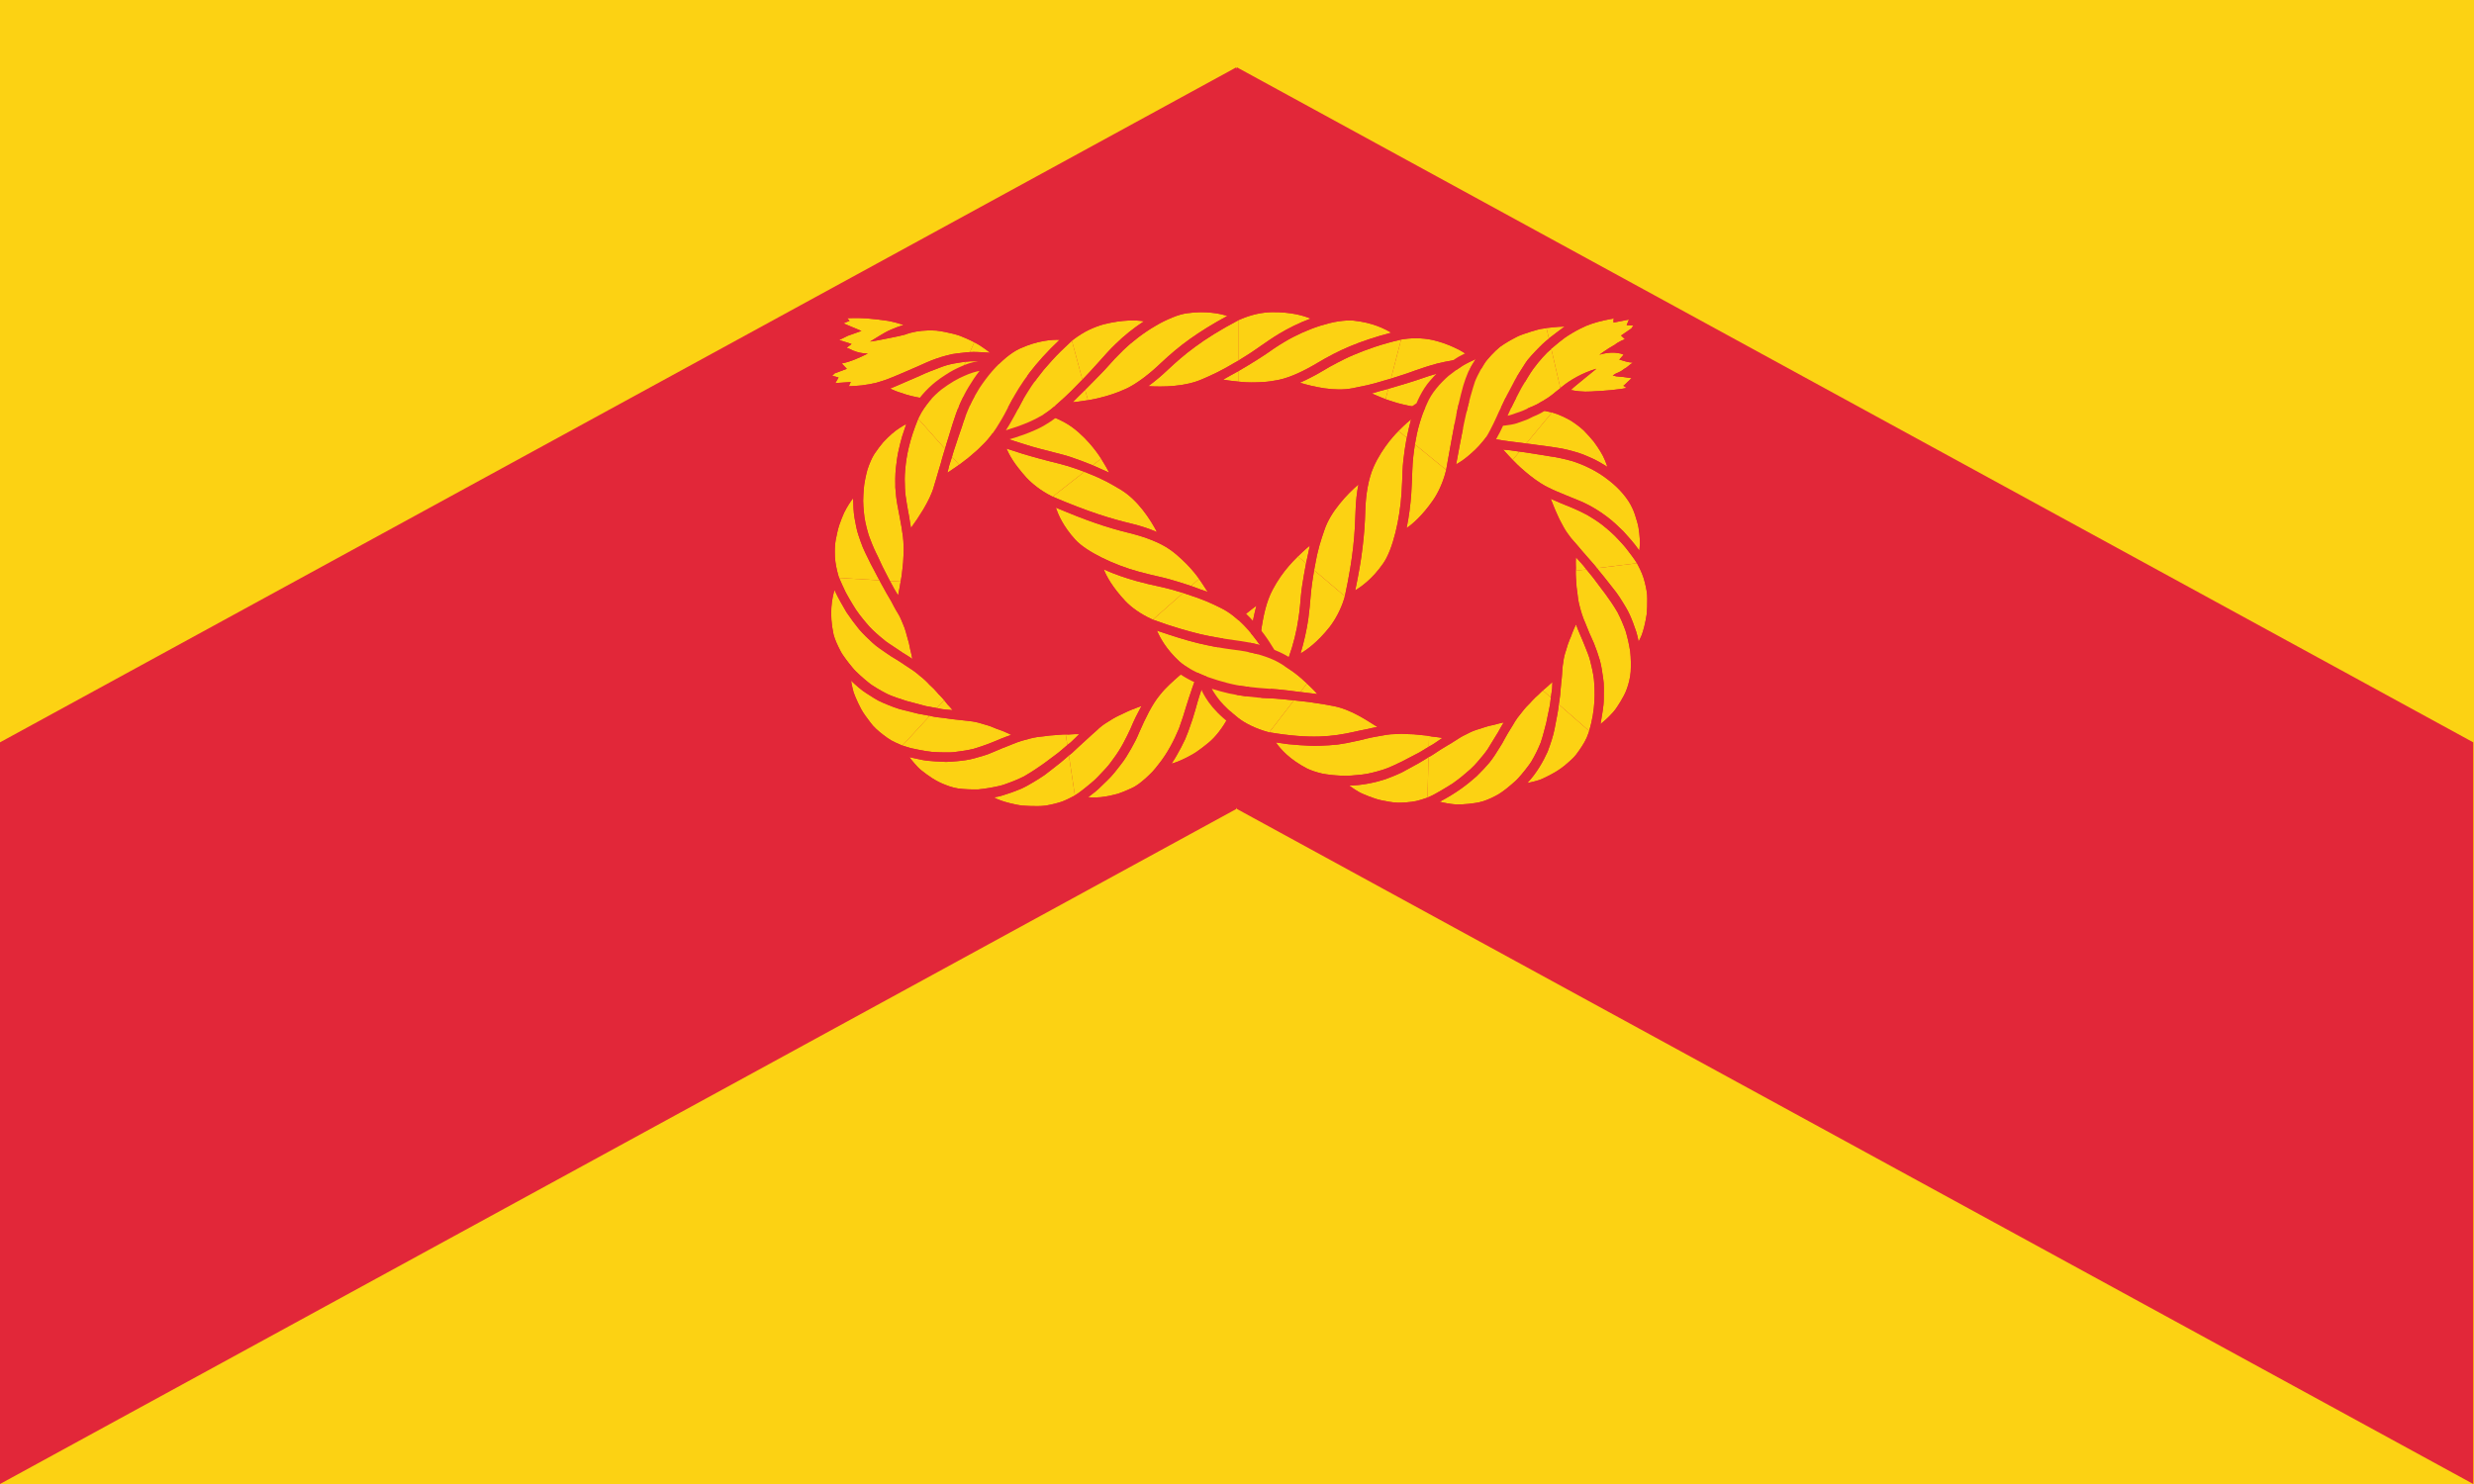 <svg xmlns="http://www.w3.org/2000/svg" xml:space="preserve" width="531.496" height="318.897">
  <defs>
    <clipPath clipPathUnits="userSpaceOnUse" id="a">
      <path d="M0 255.118h425.197V0H0v255.118Z"/>
    </clipPath>
  </defs>
  <path d="M0 0h425.197v255.118H0V0Z" style="fill:#fcd213;fill-opacity:1;fill-rule:nonzero;stroke:none" transform="matrix(1.25 0 0 -1.25 0 318.897)"/>
  <path d="m0 0-.13.275-212.468-116.038v-127.501L-.13-127.225l.13.23v-.23l212.468-116.039v127.501L0 .275V0Z" style="fill:#e22739;fill-opacity:1;fill-rule:nonzero;stroke:none" transform="matrix(1.25 0 0 -1.25 265.748 14.818)"/>
  <g clip-path="url(#a)" transform="matrix(1.25 0 0 -1.25 0 318.897)">
    <path d="M0 0c-1.038-.349-2.196-.891-3.479-1.462-1.682-.701-3.563-1.583-5.295-2.211-.367-.112-.948-.316-1.61-.498-.626-.146-1.461-.314-2.454-.435-.571-.069-1.484-.118-2.206-.143l.34.728-2.658-.189.016.028.545.934-1.046.283-.043.01.413.416 2.098.785-.88.917c1.498.283 3.147 1.034 4.488 1.714-1.059-.01-1.884.242-2.394.461l-.021-.012c-.34.175-.787.369-1.224.544l.845.635s-1.767.591-2.141.693c.747.319 1.517.794 1.883.861l1.95.699-3.098 1.302 1.057.436-.402.447c.079.003.161.005.248.008l.763.022c.592.012 1.378.004 2.283-.053 1.508-.134 2.694-.271 3.702-.428 1.022-.189 1.882-.437 2.692-.7-.726-.231-1.452-.502-2.166-.811-.718-.297-1.399-.716-2.077-1.123-.5-.307-1.003-.617-1.513-.93 1.354.181 2.543.474 3.556.654 1.013.189 1.831.383 2.4.532 1.316.501 2.659.69 3.897.726.518.013 1.033.003 1.538-.024.509-.054 1.01-.147 1.491-.239.962-.2 1.85-.401 2.597-.672 1.493-.587 2.432-1.097 2.432-1.097l-.745-1.684s-.981-.068-2.177-.226c-.299-.04-.61-.082-.926-.136-.316-.077-.638-.157-.957-.235C1.092.361.493.18 0 0" style="fill:#fcd213;fill-opacity:1;fill-rule:nonzero;stroke:none" transform="translate(160.925 193.468)"/>
    <path d="M0 0c-1.331.234-2.447.498-3.312.834-.918.259-1.602.559-2.076.809.863.34 1.754.743 2.606 1.115.836.344 1.663.702 2.436 1.053 1.308.624 2.416 1.013 3.469 1.421 1.698.686 3.223.842 4.466 1.019L4.782-.091l-.335-.038c-.407-.047-.809-.073-1.199-.079-.391-.007-.762.019-1.159.002C1.313-.212.603-.14 0 0" style="fill:#fcd213;fill-opacity:1;fill-rule:nonzero;stroke:none" transform="translate(158.382 186.683)"/>
    <path d="M0 0c.603-.14 1.313-.212 2.089-.206.397.017.768-.009 1.159-.002.39.006.792.032 1.199.079l.335.038-.731-1.65c-.834-.108-1.585-.088-2.333-.067-.77-.007-1.477.063-2.1.197-.459.113-.965.149-1.391.251l-.009.001c-.665.137-1.253.305-1.776.492-.554.15-1.044.315-1.469.493-.852.353-1.457.741-1.862 1.054-.2.135-.34.257-.445.37-.68-.168-1.636-.372-2.784-.517-.654-.073-1.253-.14-1.7-.19-.466-.047-.774-.073-.822-.073l-1.323-.013.371.795-3.164.025.823 1.266s.052.081.135.212c-.149.025-.276.047-.355.06l-1.529.298 1.703 1.705-1.023.658 2.351.504-.631.967 1.949.582c.081-.003.164.007.246.01-.242.089-.452.167-.591.218l-1.458.516.93.697c-.371.074-.745.135-1.043.175l-1.364.292.873 1.098c.493.522 1.147.927 1.796 1.233l-2.53.967 2.468 1.309-1.055 1.175s1.405.341 2.486.372l.758.021c.558.016 1.223-.003 1.923-.046.73-.059 1.447-.117 1.993-.162l.092-.006c.087-.008.17-.017.257-.025.133-.012.253-.023.347-.031.114-.009.186-.015.205-.017.052-.004.111-.014.171-.025 1.309-.124 2.572-.448 3.632-.759 1.066-.325 1.922-.593 2.578-.914l.449-.209c.346.033.685.057 1.018.068 2.506.164 4.374-.401 5.955-.861 1.321-.496 2.599-1.101 2.946-1.296l-.68-1.536s-.939.511-2.432 1.097c-.747.272-1.635.473-2.597.672-.481.092-.982.186-1.49.239-.506.027-1.021.037-1.539.024-1.238-.035-2.581-.225-3.897-.726-.569-.149-1.387-.343-2.4-.531-1.013-.181-2.202-.473-3.556-.655.51.314 1.013.624 1.513.931.678.406 1.359.825 2.077 1.122.714.309 1.44.58 2.166.811-.81.264-1.67.512-2.692.7-1.008.158-2.194.294-3.702.428-.904.058-1.691.065-2.283.053l-.763-.022c-.087-.003-.169-.005-.248-.007l.402-.447-1.057-.436 3.098-1.303-1.95-.699c-.366-.067-1.136-.541-1.883-.861.374-.102 2.141-.693 2.141-.693l-.845-.634c.437-.176.884-.37 1.224-.544l.021.011c.51-.219 1.335-.47 2.394-.461-1.341-.68-2.99-1.431-4.488-1.714l.88-.916-2.098-.786-.413-.415.043-.011 1.046-.283-.545-.934-.016-.028 2.658.189-.34-.728c.722.025 1.635.075 2.206.144.993.121 1.828.288 2.454.434.662.183 1.243.387 1.61.498 1.732.628 3.613 1.51 5.295 2.211 1.283.571 2.441 1.113 3.479 1.462.493.181 1.092.361 1.722.527.319.078.641.158.957.236.316.053.627.095.926.135 1.196.158 2.177.227 2.177.227l-.735-1.659c-1.243-.177-2.768-.333-4.466-1.019C2.07 4.824.962 4.435-.346 3.811c-.773-.351-1.6-.709-2.436-1.053-.852-.372-1.743-.775-2.606-1.115.474-.25 1.158-.55 2.076-.809C-2.447.498-1.331.234 0 0" style="fill:#e22739;fill-opacity:1;fill-rule:nonzero;stroke:none" transform="translate(158.382 186.683)"/>
    <path d="m0 0 .745 1.684c.787-.402 1.472-.86 2.733-1.801-.558.047-1.03.071-1.561.095C1.386-.002.806.047 0 0" style="fill:#fcd213;fill-opacity:1;fill-rule:nonzero;stroke:none" transform="translate(166.706 194.592)"/>
    <path d="M0 0c1.845-.628 3.672-1.834 5.023-3.198.352-.337.689-.678 1.007-1.019.29-.346.563-.691.819-1.028.512-.674.952-1.315 1.311-1.876-1.442.563-2.934 1.03-4.544 1.279-.972.136-1.94.272-2.959.416-1.005.126-2.091.193-3.201.294-.276.022-.56.044-.85.067-.295.005-.598.009-.909.013-.597.004-1.225.009-1.89.014h-.488c-.17-.013-.342-.027-.516-.041-.341-.029-.691-.059-1.052-.09-.719-.081-1.409-.091-2.203-.266L-7.644.907l.787.066C-5.331 1-4.084.933-3.004.769-1.954.556-1.029.299 0 0" style="fill:#fcd213;fill-opacity:1;fill-rule:nonzero;stroke:none" transform="translate(173.616 192.027)"/>
    <path d="M0 0c-.521.566-.968 1.118-1.355 1.614-.388.484-.713.94-.986 1.362-.545.85-.884 1.552-1.1 2.031.908-.267 1.827-.612 2.743-.884.911-.286 1.824-.52 2.653-.762 1.393-.387 2.622-.688 3.71-.959 1.74-.449 3.183-.967 4.285-1.383L4.491-3.257l-.339.171C2.5-2.253.979-1.05 0 0" style="fill:#fcd213;fill-opacity:1;fill-rule:nonzero;stroke:none" transform="translate(176.417 172.992)"/>
    <path d="M0 0c-1.024.263-2.087.575-3.13.921-1.047.342-2.099.648-3.053 1.006-.237.09-.472.179-.704.266-.23.078-.458.154-.682.229-.442.153-.856.31-1.238.474-.384.155-.726.351-1.049.489-.321.143-.604.294-.844.457-.264.178-.508.358-.737.538-.112.093-.222.183-.33.272-.11.078-.217.154-.322.229-.414.305-.768.617-1.075.923-.155.152-.294.309-.429.452-.142.129-.274.256-.395.38-.242.247-.446.483-.617.693.618.065 1.21.127 1.778.187.578.004 1.133.008 1.669.012.548-.004 1.102.009 1.634-.017.532-.045 1.049-.089 1.555-.132.527-.046 1.043-.091 1.552-.136.514-.053 1.003-.139 1.513-.207 1.001-.152 2.074-.272 3.121-.463C-.418 6.33.98 5.971 2.192 5.485 3.396 5 4.512 4.418 5.415 3.765c3.13-2.3 5.007-5.438 5.007-5.438L8.973-2.809s-.823.339-1.895.742c-1.071.403-2.395.87-3.417 1.123C2.582-.677 1.378-.367 0 0" style="fill:#fcd213;fill-opacity:1;fill-rule:nonzero;stroke:none" transform="translate(178.823 177.939)"/>
    <path d="m0 0 .007-.008L0 0Z" style="fill:#231f20;fill-opacity:1;fill-rule:nonzero;stroke:none" transform="translate(174.064 173.165)"/>
    <path d="m0 0-.007.008C-.579.696-1.038 1.296-1.41 1.877c-.372.57-.655 1.119-.876 1.547-.44.889-.617 1.594-.687 2.033l-.007.043c-.832.334-1.611.562-2.276.894-.335.149-.64.339-.927.478-.288.138-.547.285-.776.443-.345.237-.662.484-.954.737-.298.233-.582.428-.838.654-.518.434-.932.928-1.338 1.277-.782.758-1.27 1.514-1.548 1.802l.73 1.65c.795.175 1.484.186 2.203.266.361.031.712.061 1.052.091.175.013.347.027.516.041.165-.001.328-.001.488-.001.666-.005 1.293-.009 1.89-.014.311-.004.614-.008.91-.012.29-.023.573-.046.85-.068 1.109-.101 2.195-.168 3.201-.294 1.018-.143 1.986-.28 2.959-.416 1.609-.249 3.101-.716 4.543-1.279-.359.561-.799 1.203-1.311 1.876-.255.337-.529.682-.819 1.028-.318.341-.655.683-1.006 1.019-1.352 1.364-3.179 2.571-5.024 3.198-1.029.299-1.953.556-3.004.769-1.079.164-2.327.231-3.853.205l-.787-.067.734 1.658c.806.047 1.386-.001 1.917-.021.531-.024 1.003-.049 1.561-.096-1.26.941-1.946 1.399-2.732 1.801l.679 1.536c.655-.315 1.39-.804 2.234-1.387.421-.295.866-.622 1.329-.989.459-.373.895-.844 1.364-1.335l.215-.23c.219-.063.438-.126.653-.188 1.102-.299 2.062-.826 3.036-1.4.474-.293.973-.596 1.393-.934.418-.339.821-.693 1.206-1.057 1.282-1.162 2.201-2.409 2.976-3.516.192-.277.375-.546.54-.803.149-.259.29-.506.423-.737.259-.465.473-.877.64-1.212l.207-.414c.281-.17.552-.344.81-.523 1.875-1.331 3-2.538 3.859-3.638.72-.915 1.388-1.856 1.551-2.147l-1.322-1.036s-1.877 3.139-5.007 5.439c-.903.653-2.019 1.235-3.224 1.72-1.211.486-2.609.844-3.975 1.088-1.047.191-2.119.311-3.12.463-.51.068-1 .154-1.513.207-.509.044-1.025.09-1.552.136-.506.042-1.023.086-1.555.131-.532.026-1.086.014-1.635.018-.535-.004-1.09-.008-1.668-.013-.569-.06-1.16-.122-1.778-.187.171-.209.374-.445.617-.693.121-.124.252-.251.394-.379.135-.143.275-.3.429-.452.308-.307.662-.618 1.076-.923.105-.075.212-.151.322-.229.107-.089.217-.18.33-.272.228-.181.473-.361.737-.539.24-.162.523-.313.844-.456.323-.138.664-.335 1.048-.49.382-.163.797-.321 1.239-.474.224-.075.451-.151.682-.228.232-.088.466-.177.703-.267.954-.358 2.006-.663 3.053-1.005 1.043-.346 2.106-.659 3.131-.921 1.377-.367 2.582-.678 3.661-.945 1.022-.252 2.345-.72 3.416-1.123 1.073-.402 1.895-.741 1.895-.741L12.296.855c-1.102.416-2.545.934-4.285 1.383-1.089.271-2.317.571-3.71.958-.829.243-1.742.476-2.653.762-.916.272-1.835.618-2.743.885.216-.479.555-1.182 1.1-2.031.273-.422.598-.878.986-1.362.387-.496.834-1.049 1.355-1.614.979-1.051 2.5-2.253 4.152-3.087l.339-.171-1.421-1.113c-1.732.916-3.255 2.173-4.322 3.289C.689-.817.327-.401 0 0" style="fill:#e22739;fill-opacity:1;fill-rule:nonzero;stroke:none" transform="translate(174.071 173.157)"/>
    <path d="m0 0 1.45 1.136c.387-.663.769-1.199 1.376-2.39C1.945-.849 1.309-.604 0 0" style="fill:#fcd213;fill-opacity:1;fill-rule:nonzero;stroke:none" transform="translate(187.795 175.13)"/>
    <path d="M0 0c2.933-1.765 5.089-5.116 6.217-7.271-1.296.548-2.717 1.032-4.22 1.396-3.688.889-7.285 1.952-13.717 4.681l5.46 4.277.681-.281C-2.866 1.736-1.572.932 0 0" style="fill:#fcd213;fill-opacity:1;fill-rule:nonzero;stroke:none" transform="translate(192.628 170.929)"/>
    <path d="M0 0c-2.218 2.38-3.245 4.298-3.668 5.404C-1.798 4.571.182 3.9 1.875 3.43c1.419-.39 2.641-.683 3.747-.91 1.769-.376 3.228-.808 4.337-1.153L4.762-3.225l-.353.16C2.695-2.28 1.042-1.118 0 0" style="fill:#fcd213;fill-opacity:1;fill-rule:nonzero;stroke:none" transform="translate(193.378 151.819)"/>
    <path d="M0 0c-4.106 1.107-8.99 3.407-10.886 5.503-2.095 2.306-2.921 4.28-3.343 5.497 5.161-2.17 8.657-3.404 12.763-4.397 2.671-.669 5.145-1.61 6.863-2.819.753-.529 1.435-1.115 2.04-1.689C8.052 1.532 8.584.974 9.022.479c.874-.988 1.368-1.724 1.368-1.724L9.01-2.464S5.713-1.344 3.666-.903C2.598-.66 1.384-.38 0 0" style="fill:#fcd213;fill-opacity:1;fill-rule:nonzero;stroke:none" transform="translate(195.687 156.85)"/>
    <path d="m0 0 .007-.009L0 0Z" style="fill:#231f20;fill-opacity:1;fill-rule:nonzero;stroke:none" transform="translate(190.958 152.039)"/>
    <path d="m0 0-.007.009c-1.245 1.489-2.027 2.774-2.501 3.807-.464 1.037-.639 1.817-.704 2.292l-.005.046c-1.758.938-3.265 2.023-4.214 3.103-2.897 3.261-3.799 6.37-4.048 7.335l1.421 1.113c6.432-2.73 10.03-3.793 13.717-4.682 1.503-.364 2.924-.847 4.22-1.396-1.128 2.156-3.284 5.506-6.217 7.272-1.571.932-2.866 1.736-5.578 2.802l-.682.281L-3.17 23.1c1.309-.603 1.945-.848 2.825-1.254-.606 1.191-.988 1.727-1.376 2.39l1.322 1.036c.628-1.026 1.498-2.34 2.335-4.436l.097-.242c.163-.095.327-.191.486-.284 1.581-.935 2.963-2.24 4.073-3.619 1.776-2.22 2.956-4.621 3.536-5.864l.177-.389c.261-.153.512-.31.751-.472.901-.607 1.612-1.182 2.206-1.736.6-.547 1.09-1.06 1.531-1.568.73-.837 1.41-1.703 1.577-1.975l-1.258-1.112s-.494.736-1.369 1.724c-.437.495-.97 1.053-1.584 1.616-.605.574-1.287 1.16-2.04 1.689-1.719 1.209-4.193 2.15-6.863 2.819-4.106.993-7.602 2.227-12.764 4.397.422-1.217 1.249-3.191 3.343-5.497C-4.268 8.227.616 5.927 4.722 4.82c1.384-.38 2.598-.661 3.666-.904 2.047-.44 5.344-1.56 5.344-1.56l-1.36-1.201c-1.109.346-2.568.777-4.337 1.154-1.106.227-2.329.519-3.747.909C2.595 3.689.615 4.36-1.255 5.193-.832 4.087.195 2.169 2.413-.211c1.042-1.118 2.695-2.281 4.409-3.065l.352-.16-1.352-1.195c-1.812.882-3.478 2.102-4.637 3.31C.749-.866.356-.425 0 0" style="fill:#e22739;fill-opacity:1;fill-rule:nonzero;stroke:none" transform="translate(190.965 152.03)"/>
    <path d="m0 0 1.124 1.458C1.615.965 2.093.58 2.92-.35 2.02-.234 1.367-.193 0 0" style="fill:#fcd213;fill-opacity:1;fill-rule:nonzero;stroke:none" transform="translate(223.491 136.156)"/>
    <path d="M0 0c3.125-.539 5.95-2.526 7.733-3.632-.619-.106-1.272-.242-1.955-.407-.675-.128-1.374-.266-2.096-.44-3.553-.791-7.337-1.292-14.524-.066L-6.607.947l.717-.079C-4.466.74-3.428.587-2.523.43-1.605.307-.835.157 0 0" style="fill:#fcd213;fill-opacity:1;fill-rule:nonzero;stroke:none" transform="translate(228.991 133.772)"/>
    <path d="M0 0c-.93.172-1.806.302-2.533.573-.738.247-1.392.501-1.963.75-.58.236-1.043.52-1.439.775-.397.254-.721.487-.981.689 2.229.049 4.458.53 6.185 1.095.734.267 1.392.534 1.989.793.293.131.577.259.851.382.269.146.529.288.78.425.773.423 1.491.817 2.145 1.175.619.375 1.176.713 1.66 1.007L6.516.731 6.11.587C5.613.412 5.093.259 4.563.131 4.035.014 3.502-.035 2.972-.085 2.442-.129 1.917-.15 1.413-.15.911-.143.442-.067 0 0" style="fill:#fcd213;fill-opacity:1;fill-rule:nonzero;stroke:none" transform="translate(238.822 117.275)"/>
    <path d="M0 0c-.511-.16-1.052-.309-1.617-.446-.566-.138-1.159-.267-1.739-.325-1.163-.13-2.428-.258-3.593-.199-1.164.058-2.321.167-3.342.374-.995.235-1.883.53-2.584.876-3.027 1.58-4.553 3.356-5.332 4.472.723-.104 1.415-.204 2.079-.299.678-.071 1.331-.122 1.953-.167 1.254-.073 2.358-.163 3.48-.106 1.104.035 2.139.106 3.144.21 1.025.142 2.027.34 3.02.567.322.07.643.141.963.211.318.079.634.158.948.237.62.147 1.215.271 1.783.366 1.138.205 2.177.423 3.076.408.796.066 1.548.066 2.237.002.692-.012 1.321-.04 1.858-.115.535-.089.986-.075 1.298-.132.314-.04.493-.076.493-.076l-.047-1.841s-.693-.422-1.587-.966c-.966-.505-2.146-1.122-3.014-1.575-.476-.237-.996-.486-1.573-.743C1.326.478.686.198 0 0" style="fill:#fcd213;fill-opacity:1;fill-rule:nonzero;stroke:none" transform="translate(237.484 122.735)"/>
    <path d="m0 0 .014-.003L0 0Z" style="fill:#231f20;fill-opacity:1;fill-rule:nonzero;stroke:none" transform="translate(236.418 116.047)"/>
    <path d="m0 0-.014.003C-1.127.332-2.09.689-2.915 1.044c-.824.358-1.455.79-2.004 1.15-.541.371-.967.715-1.299 1.016-.325.309-.541.593-.699.803l-.03.042c-1.087.098-2.17.252-3.136.498-.943.269-1.805.596-2.533.966-1.122.54-1.995 1.211-2.808 1.825-.799.624-1.491 1.228-2.005 1.825-1.061 1.172-1.683 2.128-1.957 2.585l1.102 1.429c7.188-1.226 10.972-.725 14.524.066.723.174 1.422.312 2.097.44.683.165 1.335.302 1.955.407-1.783 1.107-4.608 3.094-7.733 3.632-.835.158-1.605.307-2.523.43-.905.158-1.944.311-3.368.438l-.717.079 1.108 1.437c1.367-.193 2.019-.235 2.92-.35-.827.93-1.305 1.314-1.796 1.808l1.026 1.33c.383-.369.845-.79 1.362-1.33.517-.545 1.088-1.208 1.727-1.98l.147-.183c.17-.029.341-.058.508-.087.825-.149 1.616-.403 2.382-.634.762-.243 1.475-.61 2.146-.946 1.08-.502 2.039-1.206 2.87-1.695.413-.268.79-.537 1.121-.787.332-.243.623-.417.856-.591l.289-.208c.254.03.5.049.737.058.447 0 .853.064 1.225.076.372.018.711.014 1.028-.006.632-.043 1.177-.03 1.688-.116.211-.032.422-.064.622-.094.202-.016.394-.03.567-.044.346-.033.616-.073.736-.105l-.043-1.679s-.18.036-.493.076c-.313.057-.763.043-1.298.132-.537.074-1.167.103-1.858.115-.689.064-1.442.064-2.237-.002-.899.015-1.938-.203-3.077-.408-.567-.095-1.162-.219-1.782-.366-.314-.079-.631-.158-.949-.237-.319-.07-.64-.141-.962-.211-.994-.227-1.995-.425-3.02-.567-1.005-.104-2.04-.175-3.144-.21-1.122-.057-2.227.033-3.481.106-.621.045-1.274.095-1.952.167-.664.095-1.356.195-2.079.299.778-1.116 2.304-2.892 5.332-4.472.701-.346 1.589-.641 2.584-.876 1.02-.207 2.177-.317 3.341-.374 1.165-.059 2.431.069 3.594.199.58.058 1.172.187 1.738.325.566.137 1.107.286 1.618.446.686.198 1.326.478 1.903.733.578.257 1.098.506 1.573.743.869.453 2.049 1.07 3.015 1.575.893.544 1.587.966 1.587.966l-.047-1.813c-.484-.294-1.041-.632-1.66-1.007-.653-.358-1.371-.752-2.144-1.175-.252-.137-.512-.279-.781-.425-.274-.123-.557-.251-.851-.383-.596-.259-1.254-.525-1.989-.792-1.726-.565-3.956-1.046-6.185-1.095.26-.202.585-.435.981-.689.397-.255.86-.54 1.44-.775.571-.249 1.224-.503 1.963-.751.727-.27 1.603-.4 2.533-.572.442-.067.91-.143 1.413-.15.504 0 1.028.021 1.558.065.53.05 1.063.099 1.592.215.529.129 1.05.282 1.547.457l.406.144L8.86.158C7.748-.19 6.559-.475 5.407-.516 4.249-.594 3.109-.59 2.118-.402 1.362-.284.657-.147 0 0" style="fill:#e22739;fill-opacity:1;fill-rule:nonzero;stroke:none" transform="translate(236.432 116.044)"/>
    <path d="m0 0 .047 1.841c.584-.163 1.159-.128 2.286-.338-.36-.246-.668-.456-1.019-.695C1.133.686.941.557.726.413.512.279.279.154 0 0" style="fill:#fcd213;fill-opacity:1;fill-rule:nonzero;stroke:none" transform="translate(245.562 126.752)"/>
    <path d="M0 0c.316.198.641.371.973.52.328.162.647.347.98.487.331.145.666.27 1.004.377.339.103.682.188.998.317.645.226 1.292.388 1.91.504.596.16 1.142.315 1.639.407-.317-.511-.637-1.071-.965-1.675C6.185.385 5.821-.201 5.453-.83c-.226-.386-.462-.774-.714-1.168-.256-.382-.542-.727-.84-1.104-.603-.725-1.274-1.562-2.112-2.325C.948-6.169-.03-7.01-1.228-7.852c-.6-.387-1.255-.79-1.974-1.21-.723-.415-1.494-.887-2.397-1.246l.177 6.933.591.335c1.164.775 2.021 1.334 2.775 1.76.38.201.722.429 1.056.648.331.209.658.416 1 .632" style="fill:#fcd213;fill-opacity:1;fill-rule:nonzero;stroke:none" transform="translate(250.937 128.314)"/>
    <path d="M0 0c-1.459-1.31-2.923-2.023-4.082-2.58-.575-.291-1.129-.434-1.602-.564-.475-.126-.883-.211-1.22-.268C-5.316-1.729-4.17.308-3.423 1.965c.557 1.492.945 2.69 1.171 3.798.336 1.813.651 3.185.754 4.321l5.22-4.567-.146-.413c-.326-1.04-.924-1.968-1.535-2.865-.315-.437-.622-.884-.975-1.249C.71.628.35.295 0 0" style="fill:#fcd213;fill-opacity:1;fill-rule:nonzero;stroke:none" transform="translate(269.405 123.93)"/>
    <path d="M0 0c-.222-.49-.475-.997-.756-1.515-.146-.258-.294-.519-.443-.782-.157-.258-.336-.487-.512-.732-.358-.484-.74-.968-1.142-1.445-.402-.478-.82-.957-1.276-1.341-.902-.795-1.842-1.584-2.775-2.142-.938-.529-1.848-.938-2.646-1.176-.438-.145-.863-.23-1.273-.286-.409-.063-.803-.114-1.181-.152-.754-.077-1.442-.107-2.061-.106-1.231.099-2.186.302-2.884.48 2.739 1.42 4.749 2.944 6.381 4.412.807.789 1.52 1.554 2.172 2.317.64.8 1.194 1.674 1.715 2.525.169.275.337.548.505.821.154.284.308.567.461.848.304.549.603 1.061.901 1.53.312.446.558.955.832 1.374.269.427.542.805.825 1.131.468.609.918 1.192 1.398 1.653.248.222.452.475.655.701.204.225.405.428.596.61.19.182.371.342.535.481.165.138.28.287.394.391.218.218.354.334.354.334l1.386-1.212s-.024-.199-.062-.524c-.038-.33-.088-.801-.206-1.293-.108-.521-.229-1.101-.347-1.666-.061-.297-.121-.591-.178-.872-.071-.272-.139-.531-.201-.769C1.04 3.08.893 2.521.711 1.912.614 1.606.514 1.289.41.961.29.646.149.333 0 0" style="fill:#fcd213;fill-opacity:1;fill-rule:nonzero;stroke:none" transform="translate(264.381 126.49)"/>
    <path d="m0 0 .012.008L0 0Z" style="fill:#231f20;fill-opacity:1;fill-rule:nonzero;stroke:none" transform="translate(268.709 121.275)"/>
    <path d="m0 0-.012-.008c-1.027-.641-1.973-1.148-2.82-1.545-.854-.383-1.649-.57-2.315-.74-.672-.157-1.239-.243-1.704-.286-.472-.022-.847.015-1.12.045l-.054.007c-.892-.716-1.823-1.426-2.758-1.918-.938-.472-1.863-.844-2.712-1.087-.64-.204-1.263-.284-1.863-.363-.601-.077-1.178-.131-1.728-.164-1.104-.101-2.08.015-2.928.132-.847.118-1.56.266-2.127.408-.561.131-1.02.337-1.289.438l.046 1.804c.903.359 1.674.832 2.397 1.246.72.421 1.374.824 1.974 1.211 1.199.841 2.176 1.682 3.016 2.424.837.763 1.508 1.6 2.112 2.325.298.378.583.722.839 1.105.252.394.489.781.715 1.167.368.629.732 1.216 1.086 1.767.327.605.648 1.165.964 1.675-.497-.092-1.043-.246-1.638-.407-.619-.116-1.265-.277-1.911-.504-.315-.129-.658-.213-.997-.317-.338-.107-.674-.231-1.004-.377-.333-.139-.653-.324-.981-.487-.332-.149-.657-.321-.972-.52-.343-.216-.67-.422-1-.631-.334-.219-.676-.448-1.056-.648-.754-.426-1.611-.986-2.776-1.76l-.59-.336.046 1.813c.279.155.512.279.727.414.215.144.407.273.587.394.351.239.659.449 1.019.695-1.126.21-1.702.175-2.286.338l.043 1.679c.223-.038.446-.109.727-.132.28-.025.584-.057.915-.105.33-.047.689-.11 1.08-.196.391-.089.817-.209 1.262-.283l.209-.043c.132.089.266.179.396.266 1.316.788 2.62 1.445 3.94 1.78.997.392 2.069.499 2.921.761.441.103.863.179 1.246.235.385.054.685.163.956.208l.33.069c.135.203.272.393.411.569.129.169.264.313.379.471.11.164.218.317.325.461.214.286.423.534.631.753.439.41.765.833 1.134 1.166.292.289.624.535.861.775.23.245.421.428.517.5l1.264-1.106s-.136-.116-.354-.333c-.114-.105-.229-.254-.394-.392-.164-.139-.345-.299-.535-.481-.191-.182-.392-.385-.596-.61-.203-.226-.407-.479-.655-.701-.48-.461-.93-1.044-1.398-1.653-.283-.326-.556-.704-.825-1.131-.274-.419-.521-.928-.832-1.374-.298-.469-.597-.981-.901-1.53-.153-.281-.307-.564-.461-.848-.168-.272-.336-.546-.505-.821-.521-.85-1.075-1.725-1.715-2.524-.652-.764-1.365-1.529-2.172-2.318-1.632-1.468-3.642-2.992-6.381-4.412.698-.178 1.653-.381 2.884-.48.619-.001 1.307.029 2.061.106.378.039.771.089 1.181.153.41.056.835.141 1.273.285.798.238 1.707.648 2.645 1.176.934.558 1.874 1.347 2.776 2.142.456.384.874.863 1.276 1.341.402.477.784.961 1.142 1.445.176.245.355.474.512.732.149.263.297.524.443.783.281.517.534 1.024.756 1.514.149.333.29.646.41.961.104.328.204.645.301.952.182.608.329 1.167.456 1.682.062.238.13.498.201.77.057.28.117.574.178.871.118.565.239 1.145.347 1.666.118.492.168.963.206 1.293.038.326.062.524.062.524l1.365-1.195c-.102-1.135-.417-2.507-.754-4.321-.226-1.107-.613-2.305-1.171-3.797C-3.487 2.955-4.632.919-6.22-.764c.337.057.744.142 1.219.268.474.13 1.028.272 1.603.564C-2.24.624-.775 1.338.683 2.647c.351.295.71.628 1.067.99.353.366.659.812.975 1.25.611.896 1.209 1.824 1.535 2.865l.145.413 1.359-1.188c-.223-.549-.45-1.121-.752-1.636-.308-.509-.64-1.008-.988-1.487-.349-.478-.708-.944-1.083-1.369-.398-.398-.801-.77-1.198-1.109C1.14.868.571.39 0 0" style="fill:#e22739;fill-opacity:1;fill-rule:nonzero;stroke:none" transform="translate(268.722 121.283)"/>
    <path d="m0 0-1.386 1.212c.445.393.875.709 1.645 1.451-.022-.409-.01-.788-.05-1.19C.162 1.077.105.626 0 0" style="fill:#fcd213;fill-opacity:1;fill-rule:nonzero;stroke:none" transform="translate(266.542 135.208)"/>
    <path d="M0 0c.022.362.085.706.143 1.057.039.362.1.715.181 1.06.08.345.181.681.298 1.008.116.328.184.677.301 1 .108.327.229.645.359.952.068.153.134.304.2.452.054.154.108.305.16.454.219.591.462 1.131.694 1.596.385-1.132 1.028-2.423 1.531-3.737.17-.409.336-.828.498-1.262.165-.435.327-.886.431-1.338.229-.913.468-1.929.617-3.075.194-2.244.289-5.133-.814-8.913L-.621-6.18l.103.676c.092.664.17 1.226.191 1.768.038.528.08.985.129 1.402C-.071-1.522-.068-.761 0 0" style="fill:#fcd213;fill-opacity:1;fill-rule:nonzero;stroke:none" transform="translate(268.528 140.194)"/>
    <path d="M0 0c.008-.933-.024-1.787-.084-2.558-.111-.772-.256-1.461-.403-2.069-.153-.607-.299-1.134-.468-1.581-.19-.446-.371-.814-.531-1.112-.12.561-.215 1.108-.392 1.646-.175.538-.361 1.059-.552 1.56-.383 1.001-.773 1.913-1.269 2.715C-4.493-.063-5.161.983-5.9 1.865c-.576.709-1.043 1.356-1.518 1.93-.46.561-.874 1.067-1.234 1.506l6.884.845.199-.371c.485-.909.918-1.917 1.149-2.913C-.162 1.866.018.88 0 0" style="fill:#fcd213;fill-opacity:1;fill-rule:nonzero;stroke:none" transform="translate(283.106 152.142)"/>
    <path d="M0 0c.487-.943.956-2.017 1.372-3.166.354-1.14.609-2.351.808-3.565.133-1.199.137-2.39.083-3.491-.094-1.089-.351-2.062-.633-2.856-.293-.88-.736-1.619-1.133-2.292-.413-.664-.785-1.266-1.209-1.751-.861-.967-1.626-1.633-2.209-2.097.148.801.27 1.554.37 2.264.105.707.187 1.373.187 2.042.018.658.021 1.28.011 1.873-.008.294-.016.583-.023.868-.024.289-.064.577-.099.856-.159 1.122-.301 2.131-.581 3.124-.296.999-.627 1.946-1 2.869-.575 1.234-1.06 2.384-1.469 3.446-.486 1.079-.762 2.046-.99 2.941-.211.785-.329 1.545-.386 2.251-.121.715-.177 1.375-.197 1.944-.034.566-.079 1.029-.079 1.361-.006.329.004.52.004.52l1.827.224s.518-.638 1.184-1.459c.649-.843 1.429-1.939 2.068-2.75C-1.47 2.3-.744 1.282 0 0" style="fill:#fcd213;fill-opacity:1;fill-rule:nonzero;stroke:none" transform="translate(277.999 149.857)"/>
    <path d="m0 0 .001.014L0 0Z" style="fill:#231f20;fill-opacity:1;fill-rule:nonzero;stroke:none" transform="translate(284.734 150.042)"/>
    <path d="m0 0-.001-.014C-.374-4.667-2.04-6.875-2.696-7.666l-.038-.038c.049-1.139.016-2.277-.095-3.343-.142-1.057-.437-2.024-.749-2.864-1.019-2.509-2.448-4.41-3.751-5.658-1.233-1.306-2.421-1.92-2.92-2.228l-1.358 1.189c1.103 3.78 1.008 6.669.814 8.913-.15 1.146-.388 2.162-.617 3.075-.105.452-.267.903-.431 1.338-.163.434-.329.852-.499 1.261-.503 1.315-1.146 2.606-1.531 3.738-.232-.465-.474-1.005-.694-1.597-.052-.148-.105-.3-.159-.453-.066-.149-.133-.3-.201-.453-.13-.307-.251-.624-.359-.951-.116-.323-.185-.672-.301-1-.117-.328-.217-.664-.298-1.008-.081-.345-.142-.698-.181-1.061-.057-.351-.121-.694-.142-1.056-.068-.762-.072-1.523-.199-2.334-.048-.418-.09-.874-.128-1.402-.021-.542-.1-1.105-.191-1.768l-.104-.676-1.365 1.194c.105.626.162 1.077.21 1.474.039.401.028.78.049 1.189-.77-.741-1.2-1.058-1.645-1.45l-1.264 1.105c.166.14.345.292.541.457.195.167.431.33.637.553.424.433 1.019.863 1.711 1.411l.154.132c.006.154.011.309.016.459.027.745.183 1.418.277 2.132.109.702.383 1.319.55 1.984.164.517.366 1.01.59 1.478.173.487.357.953.557 1.382.436.847.714 1.619.981 2.132l.157.321c-.071.242-.13.479-.178.709-.276.884-.422 1.614-.49 2.267-.086.654-.164 1.241-.169 1.792-.025.913-.112 1.792-.066 2.058l1.667.205s-.01-.191-.004-.52c-.001-.332.045-.795.078-1.361.021-.568.077-1.229.198-1.944.056-.706.175-1.466.385-2.251.229-.895.505-1.862.99-2.941.41-1.061.895-2.212 1.47-3.446.372-.923.703-1.87 1-2.869.28-.993.422-2.001.581-3.124.035-.279.074-.567.098-.856.008-.285.016-.574.024-.868.009-.593.006-1.215-.012-1.873.001-.669-.081-1.335-.186-2.042-.101-.71-.222-1.463-.37-2.264.582.464 1.348 1.13 2.209 2.097.424.485.795 1.087 1.209 1.751.397.673.84 1.412 1.133 2.292.282.794.539 1.767.633 2.856.054 1.101.05 2.292-.084 3.491-.199 1.214-.453 2.425-.807 3.565-.417 1.149-.885 2.223-1.372 3.166-.745 1.282-1.471 2.3-2.094 3.156-.639.811-1.42 1.908-2.069 2.75-.666.822-1.183 1.459-1.183 1.459l1.801.221c.359-.439.773-.945 1.233-1.506.476-.573.943-1.221 1.519-1.93.738-.881 1.407-1.928 2.201-3.264.495-.801.886-1.714 1.268-2.715.192-.5.377-1.022.553-1.56.177-.538.272-1.085.392-1.646.16.298.341.666.531 1.112.169.447.315.974.467 1.581.147.608.293 1.297.404 2.069.06.771.092 1.625.084 2.558.018.88-.162 1.866-.42 2.862-.232.996-.664 2.004-1.15 2.913l-.199.371 1.792.22C-.568 6.411-.008 4.091.028 2.108.042 1.36.03.658 0 0" style="fill:#e22739;fill-opacity:1;fill-rule:nonzero;stroke:none" transform="translate(284.735 150.056)"/>
    <path d="m0 0-1.828-.224c.06.639-.058 1.172.027 2.308C-1.262 1.452-.781 1.031 0 0" style="fill:#fcd213;fill-opacity:1;fill-rule:nonzero;stroke:none" transform="translate(272.654 157.222)"/>
    <path d="M0 0c-.25.275-.476.563-.68.862-.216.295-.438.589-.625.897-.195.305-.353.626-.526.938-.182.308-.347.622-.496.938-.276.642-.591 1.246-.824 1.843-.219.604-.474 1.14-.65 1.631 1.161-.497 2.383-1.044 3.765-1.578.804-.35 1.637-.728 2.492-1.192.807-.484 1.711-1.024 2.61-1.725.883-.708 1.884-1.536 2.852-2.611.5-.533 1.039-1.118 1.529-1.78.493-.66 1.074-1.382 1.57-2.19l-6.883-.845s-.105.137-.209.274c-.1.137-.22.268-.22.268-.942 1.036-1.538 1.804-2.143 2.455C.991-1.158.557-.582 0 0" style="fill:#fcd213;fill-opacity:1;fill-rule:nonzero;stroke:none" transform="translate(270.321 162.255)"/>
    <path d="M0 0c.646-.663 1.208-1.298 1.694-1.892.465-.617.844-1.205 1.166-1.734.33-.523.564-1.023.747-1.465.186-.44.323-.821.424-1.138-.968.614-1.919 1.184-2.916 1.603-.975.439-1.905.802-2.805 1.038-.742.206-1.409.385-2.054.508-.649.118-1.247.211-1.799.29-.877.14-1.713.229-2.443.33-.732.098-1.363.202-1.937.256l4.428 5.338.401-.118c.967-.308 1.921-.771 2.813-1.273C-1.422 1.195-.63.595 0 0" style="fill:#fcd213;fill-opacity:1;fill-rule:nonzero;stroke:none" transform="translate(272.229 181.076)"/>
    <path d="M0 0c2.037-.636 4.371-1.739 6.255-3.246 1.937-1.462 3.422-3.283 4.11-4.793.408-.819.62-1.633.841-2.364.222-.733.326-1.42.39-2.044.069-.622.098-1.18.106-1.672-.022-.495-.062-.924-.105-1.289-.876 1.278-1.859 2.338-2.704 3.278-.932.917-1.771 1.716-2.66 2.393C4.465-8.381 2.753-7.398.841-6.648c-2.453 1.009-4.708 1.85-6.242 2.855-1.366.869-2.516 1.86-3.383 2.632-.434.383-.774.726-1.007.973-.243.241-.382.379-.382.379l1.176 1.417s.207-.024.547-.064c.336-.051.804-.122 1.33-.203 1.085-.143 2.39-.404 3.41-.549.549-.067 1.119-.167 1.725-.304C-1.374.355-.709.201 0 0" style="fill:#fcd213;fill-opacity:1;fill-rule:nonzero;stroke:none" transform="translate(270.146 175.868)"/>
    <path d="m0 0-.009.01L0 0Z" style="fill:#231f20;fill-opacity:1;fill-rule:nonzero;stroke:none" transform="translate(274.835 180.709)"/>
    <path d="m0 0 .009-.01C1.49-1.762 2.335-3.349 2.8-4.603c.502-1.23.57-2.177.608-2.706l.001-.052c1.752-1.474 3.092-3.273 3.799-4.883.289-.599.485-1.207.665-1.791.179-.585.332-1.151.457-1.693.191-1.097.297-2.094.335-2.961-.022-1.747-.186-2.961-.362-3.522l-1.791-.22c-.496.808-1.078 1.53-1.571 2.19-.489.662-1.028 1.246-1.528 1.78-.968 1.075-1.969 1.903-2.853 2.61-.898.702-1.802 1.242-2.61 1.726-.854.464-1.687.842-2.491 1.192-1.382.533-2.605 1.081-3.765 1.578.175-.492.431-1.027.65-1.632.233-.596.548-1.2.824-1.842.149-.316.314-.63.496-.938.173-.312.331-.633.526-.938.187-.308.409-.603.625-.897.204-.299.43-.587.68-.862.557-.582.991-1.158 1.561-1.815.605-.652 1.202-1.419 2.144-2.455 0 0 .119-.131.219-.268.105-.137.209-.274.209-.274l-1.8-.221c-.782 1.031-1.262 1.452-1.801 2.084-.085-1.136.033-1.669-.027-2.308l-1.667-.205c.021.939-.043 2.165.13 3.994l.024.214c-.097.121-.22.232-.323.345-.547.552-.927 1.167-1.367 1.753-.205.298-.389.603-.551.915-.164.311-.356.607-.5.92-.961 1.972-1.619 4.026-2.043 5.116l-.118.34c-.226.124-.435.254-.639.382-1.592.927-2.517 1.725-3.338 2.502-.699.622-1.338 1.296-1.533 1.491l1.072 1.293s.139-.138.382-.379c.233-.247.573-.59 1.008-.973.867-.772 2.016-1.763 3.382-2.632 1.534-1.005 3.789-1.846 6.243-2.855 1.912-.75 3.623-1.732 5.391-3.088.889-.678 1.728-1.477 2.66-2.394.845-.939 1.828-1.999 2.704-3.277.043.364.083.793.105 1.289-.007.491-.037 1.049-.106 1.671-.064.624-.168 1.312-.39 2.045-.221.731-.433 1.544-.84 2.363-.689 1.51-2.174 3.331-4.111 4.793C-.309-6.59-2.643-5.488-4.68-4.852c-.709.202-1.374.356-1.984.489-.607.136-1.177.236-1.725.303-1.021.145-2.326.407-3.411.55-.526.08-.994.151-1.33.202-.34.04-.547.064-.547.064l1.158 1.396c.574-.053 1.204-.158 1.937-.256.73-.1 1.565-.189 2.443-.33.552-.079 1.149-.171 1.799-.289.644-.124 1.311-.303 2.054-.508.899-.237 1.829-.6 2.805-1.038.997-.419 1.948-.99 2.916-1.604-.101.318-.239.698-.425 1.138-.183.443-.416.943-.746 1.466-.323.529-.701 1.117-1.166 1.734-.486.594-1.049 1.229-1.694 1.892-.63.595-1.422 1.194-2.281 1.743-.893.502-1.846.965-2.814 1.273l-.4.118 1.152 1.389c1.066-.337 2.064-.881 3.021-1.432.932-.588 1.771-1.266 2.494-1.921C-.902 1.002-.429.491 0 0" style="fill:#e22739;fill-opacity:1;fill-rule:nonzero;stroke:none" transform="translate(274.826 180.72)"/>
    <path d="m0 0-1.176-1.417c-.225.238-.437.463-.692.734-.251.277-.547.599-.949 1.033C-1.922.274-1.318.212 0 0" style="fill:#fcd213;fill-opacity:1;fill-rule:nonzero;stroke:none" transform="translate(261.149 177.476)"/>
    <path d="M0 0c-1.548.251-3.039.865-4.408 1.571-.668.375-1.342.718-1.93 1.101-.587.384-1.136.737-1.602 1.059 1.337.18 2.725.384 4.208.742.892.19 1.796.358 2.77.509.972.146 1.983.221 3.138.287 2.275.057 5.047-.007 8.721-.866L6.469-.936l-.699.098C3.015-.521 1.658-.289 0 0" style="fill:#fcd213;fill-opacity:1;fill-rule:nonzero;stroke:none" transform="translate(255.838 179.807)"/>
    <path d="M0 0c1.668-.427 2.979-1.044 4.006-1.555 1.016-.564 1.736-1.09 2.217-1.489-1.082-.051-2.145-.133-3.161-.286-1.019-.164-1.981-.362-2.846-.577-1.453-.392-2.663-.799-3.713-1.17-1.705-.642-3.129-1.05-4.234-1.417L-5.986.218l.395.065C-3.665.581-1.559.443 0 0" style="fill:#fcd213;fill-opacity:1;fill-rule:nonzero;stroke:none" transform="translate(246.787 196.525)"/>
    <path d="M0 0c1.036.261 2.171.492 3.324.608.58.065 1.168.116 1.758.152.586.027 1.167.02 1.745.007C7.402.75 7.973.727 8.521.668 9.066.601 9.593.518 10.094.42c1.007-.184 1.889-.48 2.584-.831 1.541-.736 2.689-1.645 3.585-2.413.87-.828 1.473-1.559 1.89-2.127-3.015.529-5.415.701-7.619.618-.548-.017-1.079-.043-1.598-.078-.524-.043-1.043-.109-1.551-.175-1.016-.131-2.005-.298-3.026-.545-.664-.154-1.312-.285-1.944-.396-.642-.128-1.264-.231-1.863-.306-1.187-.132-2.323-.235-3.307-.15-1.743.108-3.357.495-4.57.822-1.198.354-1.988.651-1.988.651l.463 1.782s.205.063.542.165c.339.108.807.244 1.337.396 1.058.305 2.388.723 3.355 1.047C-2.59-.765-1.395-.337 0 0" style="fill:#fcd213;fill-opacity:1;fill-rule:nonzero;stroke:none" transform="translate(247.45 191.004)"/>
    <path d="m0 0-.012.004L0 0Z" style="fill:#231f20;fill-opacity:1;fill-rule:nonzero;stroke:none" transform="translate(249.095 197.553)"/>
    <path d="m0 0 .012-.004C.996-.37 1.847-.736 2.57-1.121c.721-.399 1.32-.789 1.814-1.152.99-.719 1.54-1.407 1.84-1.808l.028-.04c1.071-.053 2.097-.23 3.043-.466.952-.219 1.809-.542 2.53-.919 1.096-.541 2.046-1.185 2.87-1.823.833-.615 1.509-1.297 2.076-1.895.283-.301.538-.588.762-.857.219-.283.41-.545.575-.783.33-.475.557-.852.695-1.095l-1.152-1.389c-3.673.86-6.445.924-8.72.866-1.155-.065-2.166-.14-3.138-.287-.974-.15-1.878-.319-2.77-.508-1.483-.358-2.872-.563-4.208-.742.465-.322 1.015-.675 1.602-1.06.588-.383 1.262-.725 1.93-1.101 1.368-.706 2.86-1.319 4.408-1.57 1.658-.29 3.014-.521 5.769-.838l.7-.098-1.158-1.396c-1.319.213-1.923.274-2.817.35.402-.434.698-.756.948-1.033.256-.271.468-.496.693-.734l-1.072-1.293c-.34.356-.735.776-1.202 1.293-.494.493-1.001 1.137-1.616 1.909l-.143.178c-.167.026-.335.051-.499.076-.406.063-.796.156-1.189.257-.4.092-.791.204-1.171.335-.75.275-1.499.575-2.195.935-.549.299-1.091.6-1.609.901-.517.302-.984.639-1.439.929-.91.578-1.635 1.175-2.154 1.548l-.317.238c-.284-.004-.56.001-.827.015-1 .065-1.857.133-2.594.276-.734.146-1.379.305-1.983.477-.498.145-.989.303-1.39.442-.407.124-.722.232-.859.294l.423 1.625s.79-.297 1.988-.652c1.213-.326 2.827-.713 4.57-.821.984-.085 2.12.018 3.307.149.598.075 1.221.179 1.862.307.632.111 1.281.241 1.944.396 1.022.247 2.011.414 3.027.545.508.066 1.027.132 1.551.175.518.035 1.049.06 1.598.078 2.204.083 4.604-.09 7.619-.618-.417.568-1.021 1.299-1.891 2.127-.895.767-2.044 1.676-3.584 2.412-.695.352-1.577.648-2.584.831-.501.099-1.029.182-1.573.249-.548.059-1.119.082-1.695.099-.577.013-1.158.019-1.745-.007-.589-.036-1.178-.088-1.757-.153-1.153-.115-2.288-.346-3.324-.607-1.395-.337-2.59-.765-3.617-1.12-.966-.325-2.296-.742-3.355-1.047-.529-.152-.997-.288-1.336-.396-.337-.103-.542-.165-.542-.165l.456 1.756c1.105.367 2.53.775 4.234 1.417 1.05.371 2.26.778 3.714 1.17.864.214 1.826.412 2.845.576 1.016.153 2.08.235 3.161.287-.481.398-1.201.924-2.217 1.488C.683-2.076-.628-1.46-2.296-1.032c-1.559.443-3.665.58-5.59.283l-.395-.065.454 1.746c1.047.158 2.109.155 3.131.089 1.024-.055 2-.237 2.869-.466C-1.172.378-.561.217 0 0" style="fill:#e22739;fill-opacity:1;fill-rule:nonzero;stroke:none" transform="translate(249.083 197.558)"/>
    <path d="m0 0-.463-1.782c-.652.263-1.234.476-2.381.98C-1.952-.533-1.338-.341 0 0" style="fill:#fcd213;fill-opacity:1;fill-rule:nonzero;stroke:none" transform="translate(238.6 188.276)"/>
    <path d="M0 0c-3.2-.634-6.856.275-9.115.939.627.269 1.269.58 1.917.919.646.325 1.298.685 1.952 1.078.804.488 1.615.952 2.485 1.399.87.446 1.808.935 2.853 1.367 2.098.89 4.655 1.842 8.197 2.658L6.544 1.648l-.691-.199C4.496 1.045 3.463.742 2.555.532 1.651.33.861.179 0 0" style="fill:#fcd213;fill-opacity:1;fill-rule:nonzero;stroke:none" transform="translate(232.512 188.384)"/>
    <path d="M0 0c3.36.036 5.522-.63 6.642-1.11-1.97-.718-3.861-1.681-5.382-2.588-1.272-.77-2.322-1.506-3.235-2.14-1.471-1.043-2.755-1.86-3.738-2.45v6.936l.36.155c.88.381 1.823.679 2.744.889C-1.688-.104-.788-.016 0 0" style="fill:#fcd213;fill-opacity:1;fill-rule:nonzero;stroke:none" transform="translate(218.608 201.453)"/>
    <path d="M0 0c1.826 1.106 4.039 2.109 6.189 2.791 1.074.326 2.132.606 3.105.75.973.142 1.864.191 2.604.126 3.256-.34 5.307-1.388 6.462-2.076C12.704.092 9.327-1.44 5.717-3.588 3.37-4.993 1.042-6.093-.957-6.519c-.874-.169-1.742-.312-2.549-.366-.807-.055-1.557-.067-2.201-.07-1.285.007-2.141.13-2.141.13v1.841s.742.441 1.697 1.008c.958.592 2.139 1.31 2.987 1.896C-2.267-1.45-1.236-.727 0 0" style="fill:#fcd213;fill-opacity:1;fill-rule:nonzero;stroke:none" transform="translate(220.742 196.335)"/>
    <path d="m0 0-.012.001L0 0Z" style="fill:#231f20;fill-opacity:1;fill-rule:nonzero;stroke:none" transform="translate(220.484 203.08)"/>
    <path d="m0 0 .012-.001c1.009-.065 1.896-.18 2.669-.325.774-.162 1.435-.356 1.992-.554 1.116-.389 1.821-.826 2.217-1.131l.038-.029c1.99.559 3.932.759 5.46.601 4.622-.518 7.562-2.52 8.396-3.152l-.454-1.746c-3.543-.816-6.1-1.768-8.198-2.658-1.044-.432-1.983-.921-2.853-1.367-.869-.447-1.681-.911-2.484-1.399-.654-.393-1.307-.753-1.952-1.078-.648-.339-1.29-.65-1.918-.919 2.26-.664 5.916-1.573 9.116-.939.861.179 1.65.33 2.555.532.908.21 1.941.513 3.298.917l.691.198-.457-1.755c-1.337-.341-1.952-.533-2.844-.802 1.147-.504 1.729-.717 2.381-.98l-.423-1.625c-.502.197-1.094.422-1.79.72-.704.282-1.505.65-2.422 1.175l-.215.114c-.175-.038-.351-.077-.523-.114-1.701-.335-3.468-.354-5.118-.11-2.652.349-5.06 1.175-6.316 1.625l-.387.14c-.281-.085-.557-.158-.828-.22-1.018-.226-1.889-.379-2.667-.45-.779-.073-1.463-.059-2.113-.06-1.074.014-2.136.085-2.44.142v1.679s.855-.123 2.141-.13c.643.003 1.393.015 2.2.07.807.054 1.676.197 2.55.366 1.999.426 4.327 1.526 6.673 2.931 3.611 2.148 6.988 3.68 12.643 5.179-1.155.688-3.206 1.736-6.461 2.076-.74.065-1.631.016-2.604-.126-.974-.144-2.032-.424-3.105-.749C4.309-4.636 2.097-5.639.27-6.746c-1.235-.727-2.266-1.45-3.164-2.08-.847-.585-2.029-1.304-2.986-1.895-.956-.568-1.697-1.008-1.697-1.008v1.813c.983.59 2.268 1.408 3.738 2.45.913.634 1.963 1.37 3.235 2.14 1.521.907 3.412 1.87 5.383 2.588-1.121.48-3.283 1.146-6.643 1.11-.788-.016-1.688-.104-2.609-.308-.921-.21-1.864-.508-2.744-.889l-.36-.155v1.805C-5.667-.401-3.585.002-1.846.027-1.19.044-.576.043 0 0" style="fill:#e22739;fill-opacity:1;fill-rule:nonzero;stroke:none" transform="translate(220.472 203.081)"/>
    <path d="M0 0v-1.841c-.731.096-1.382.113-2.673.352C-1.838-1.035-1.261-.673 0 0" style="fill:#fcd213;fill-opacity:1;fill-rule:nonzero;stroke:none" transform="translate(212.896 191.351)"/>
    <path d="M0 0c-3.082-1.385-6.963-1.378-9.367-1.237 1.123.82 2.273 1.779 3.396 2.851C-4.587 2.909-3.16 4.181-1.283 5.55.596 6.934 2.92 8.412 6.181 10.129V3.194l-.642-.371C3.025 1.328 1.659.722 0 0" style="fill:#fcd213;fill-opacity:1;fill-rule:nonzero;stroke:none" transform="translate(206.715 189.971)"/>
    <path d="M0 0c3.389.853 5.716.723 6.951.528C5.147-.66 3.47-2.011 2.168-3.292 1.075-4.333.206-5.316-.544-6.171-1.758-7.526-2.81-8.684-3.627-9.505L-5.43-2.808l.323.248c.79.599 1.666 1.159 2.548 1.588C-1.676-.55-.793-.218 0 0" style="fill:#fcd213;fill-opacity:1;fill-rule:nonzero;stroke:none" transform="translate(189.655 199.357)"/>
    <path d="M0 0c1.563 1.507 3.545 3.023 5.538 4.181.994.601 1.99 1.069 2.924 1.452.935.388 1.808.635 2.559.731 1.65.233 3.046.203 4.187.079 1.143-.11 2.032-.35 2.688-.55C12.712 3.065 9.665.791 6.563-2.129 4.546-4.059 2.48-5.654.611-6.568c-1.645-.772-3.297-1.289-4.558-1.588-1.25-.328-2.113-.431-2.113-.431l-.479 1.778s.614.62 1.405 1.419c.787.831 1.788 1.79 2.481 2.593C-1.92-1.939-1.056-1.038 0 0" style="fill:#fcd213;fill-opacity:1;fill-rule:nonzero;stroke:none" transform="translate(193.039 194.91)"/>
    <path d="m0 0-.012-.002L0 0Z" style="fill:#231f20;fill-opacity:1;fill-rule:nonzero;stroke:none" transform="translate(191.159 201.388)"/>
    <path d="m0 0 .012.002c1.034.204 1.957.302 2.773.327.816.032 1.525.016 2.131-.044C6.131.146 6.938-.109 7.404-.301l.045-.019c.93.521 1.866.903 2.762 1.23.897.326 1.755.535 2.531.624 2.339.304 4.356.123 5.898-.139 1.542-.294 2.614-.678 3.109-.876v-1.804c-3.261-1.718-5.585-3.196-7.464-4.58-1.877-1.369-3.304-2.64-4.687-3.935-1.123-1.073-2.273-2.032-3.396-2.851 2.404-.141 6.284-.149 9.367 1.236 1.659.722 3.024 1.329 5.538 2.823l.642.371v-1.814c-1.261-.672-1.838-1.035-2.673-1.488 1.291-.239 1.942-.256 2.673-.353v-1.679c-1.133.112-2.663.257-4.781.782l-.246.063c-.168-.076-.337-.152-.502-.227-1.642-.747-3.429-1.148-5.142-1.328-2.751-.248-5.33-.049-6.683.104l-.417.051c-.258-.148-.511-.293-.763-.42-1.898-.951-3.28-1.384-4.556-1.66-1.039-.266-2.081-.471-2.39-.495l-.437 1.622s.863.103 2.113.431c1.261.299 2.913.816 4.559 1.588 1.868.914 3.935 2.509 5.951 4.439 3.103 2.92 6.149 5.194 11.333 8.023-.655.199-1.544.439-2.687.549-1.142.124-2.537.154-4.187-.079-.752-.096-1.625-.343-2.559-.731-.935-.383-1.931-.851-2.925-1.452-1.992-1.158-3.974-2.674-5.538-4.181C.837-7.514-.028-8.415-.761-9.273c-.693-.803-1.694-1.762-2.481-2.593-.79-.799-1.404-1.419-1.404-1.419l-.472 1.751c.817.821 1.869 1.979 3.083 3.334.75.856 1.619 1.838 2.712 2.88 1.302 1.281 2.98 2.631 4.783 3.819-1.235.195-3.562.325-6.951-.528-.793-.217-1.676-.55-2.559-.972-.882-.428-1.758-.988-2.548-1.588l-.322-.247-.469 1.742c.868.629 1.807 1.19 2.749 1.645.943.434 1.888.78 2.764 1.029C-1.215-.244-.59-.113 0 0" style="fill:#e22739;fill-opacity:1;fill-rule:nonzero;stroke:none" transform="translate(191.146 201.386)"/>
    <path d="m0 0 .479-1.778C-.239-1.86-.85-2.024-2.13-2.125-1.466-1.475-1.024-.964 0 0" style="fill:#fcd213;fill-opacity:1;fill-rule:nonzero;stroke:none" transform="translate(186.5 188.101)"/>
    <path d="M0 0c-2.475-2.165-5.985-3.299-8.183-3.976.366.559.725 1.16 1.077 1.798.352.638.723 1.272 1.067 1.959.422.847.882 1.664 1.407 2.507.519.856 1.102 1.739 1.805 2.659.35.465.724.952 1.134 1.457.415.489.862 1 1.351 1.539.972 1.096 2.128 2.207 3.504 3.482l1.803-6.697s-.131-.128-.261-.256l-.257-.264C2.447 2.103 1.335 1.164 0 0" style="fill:#fcd213;fill-opacity:1;fill-rule:nonzero;stroke:none" transform="translate(181.064 185.125)"/>
    <path d="M0 0c1.472 1.101 2.79 1.867 3.908 2.336 1.107.503 2.002.743 2.642.863C5.863 2.34 5.247 1.405 4.704.493 4.151-.4 3.695-1.319 3.319-2.163c-.643-1.384-1.043-2.663-1.391-3.733-.282-.862-.505-1.697-.738-2.403-.234-.706-.421-1.352-.577-1.909l-4.609 5.182.189.385c.453.955 1.089 1.807 1.737 2.629C-1.41-1.213-.676-.548 0 0" style="fill:#fcd213;fill-opacity:1;fill-rule:nonzero;stroke:none" transform="translate(161.8 188.156)"/>
    <path d="M0 0c.447 1.006 1.029 2.008 1.667 3.043.659.989 1.39 1.98 2.165 2.874 1.555 1.775 3.269 3.194 4.687 3.858 1.562.707 2.941 1.121 4.104 1.312 1.158.221 2.097.243 2.796.224-2.186-2.055-3.81-3.903-5.166-5.657C8.907 3.878 7.833 2.173 6.876.288 6.247-.935 5.622-2.121 4.972-3.145c-.622-1.067-1.296-1.944-1.93-2.71-.285-.327-.579-.633-.876-.919-.292-.291-.569-.581-.854-.839-.282-.261-.562-.501-.833-.72-.259-.231-.503-.445-.737-.635-.948-.745-1.593-1.208-1.593-1.208L-3.074-8.8s.059.203.156.535c.09.342.246.793.423 1.314.176.533.372 1.125.564 1.704.208.57.411 1.14.567 1.64C-1.045-2.531-.601-1.366 0 0" style="fill:#fcd213;fill-opacity:1;fill-rule:nonzero;stroke:none" transform="translate(166.693 185.392)"/>
    <path d="m0 0-.011-.007L0 0Z" style="fill:#231f20;fill-opacity:1;fill-rule:nonzero;stroke:none" transform="translate(162.497 190.673)"/>
    <path d="m0 0 .011.007C.946.634 1.827 1.07 2.617 1.42c.786.361 1.493.603 2.115.753 1.24.319 2.11.385 2.635.343l.051-.003c1.503 1.594 3.173 2.829 4.652 3.509 2.238.999 4.29 1.429 5.89 1.605 1.61.138 2.769.072 3.311-.001l.469-1.742c-1.376-1.275-2.532-2.386-3.504-3.482-.488-.539-.936-1.05-1.351-1.539-.409-.505-.784-.992-1.134-1.457-.703-.92-1.286-1.803-1.805-2.659-.525-.843-.985-1.66-1.407-2.507-.344-.687-.715-1.321-1.067-1.959-.352-.638-.711-1.239-1.076-1.798 2.197.677 5.707 1.811 8.182 3.976 1.335 1.164 2.448 2.103 4.447 4.208l.257.264c.131.128.261.256.261.256l.471-1.752c-1.023-.964-1.465-1.474-2.129-2.125 1.28.102 1.89.265 2.608.347l.437-1.621c-1.092-.169-2.553-.431-4.666-.489l-.247-.005c-.135-.117-.271-.235-.403-.35-.648-.588-1.346-1.107-2.08-1.543-.717-.462-1.46-.858-2.219-1.171-2.38-1.066-4.736-1.674-5.975-1.997l-.386-.092c-.174-.218-.344-.431-.511-.64-.629-.777-1.224-1.344-1.731-1.861-.517-.505-1.032-.877-1.477-1.259-.379-.307-.766-.598-1.091-.83-.311-.243-.551-.433-.671-.503l-1.116 1.255s.645.462 1.592 1.207c.234.19.479.405.738.635.271.219.55.459.833.72.284.259.561.548.853.84.297.285.591.591.876.918.635.766 1.309 1.644 1.93 2.71.651 1.024 1.276 2.21 1.904 3.433.957 1.885 2.031 3.59 3.377 5.366 1.356 1.754 2.98 3.602 5.166 5.657-.699.019-1.638-.003-2.796-.224-1.163-.191-2.541-.605-4.104-1.312C11.308 3.837 9.594 2.418 8.04.643c-.776-.894-1.507-1.885-2.165-2.874-.638-1.034-1.221-2.036-1.668-3.043-.601-1.366-1.045-2.531-1.364-3.607-.156-.5-.358-1.07-.567-1.64-.191-.579-.388-1.171-.564-1.704-.176-.521-.333-.972-.423-1.313-.097-.333-.156-.535-.156-.535l-1.205 1.355c.156.557.343 1.203.577 1.909.233.707.456 1.541.738 2.403.348 1.071.748 2.349 1.391 3.733.376.845.832 1.764 1.385 2.657C4.562-1.105 5.178-.17 5.865.69 5.225.57 4.33.329 3.223-.174 2.105-.643.787-1.409-.685-2.51c-.676-.548-1.41-1.212-2.071-2.012-.647-.822-1.283-1.674-1.736-2.629l-.189-.384-1.2 1.348c1.069 2.04 2.684 3.794 4.206 5.002C-1.105-.72-.534-.356 0 0" style="fill:#e22739;fill-opacity:1;fill-rule:nonzero;stroke:none" transform="translate(162.486 190.666)"/>
    <path d="m0 0 1.224-1.376C.673-1.753.186-2.087-.787-2.753c.107.434.198.805.302 1.228.118.42.267.884.485 1.525" style="fill:#fcd213;fill-opacity:1;fill-rule:nonzero;stroke:none" transform="translate(163.619 176.592)"/>
    <path d="M0 0c-.394-1.496-1.127-2.838-1.849-4.087-.181-.312-.373-.611-.571-.898-.186-.292-.367-.577-.541-.852-.181-.272-.365-.529-.546-.771-.168-.248-.327-.482-.474-.699-.057.317-.114.638-.171.963-.052.328-.104.659-.156.993-.116.678-.273 1.401-.381 2.118-.144.885-.308 1.827-.335 2.79-.049.978-.071 2.043.048 3.192.185 2.34.755 5.134 2.226 8.722l4.609-5.182-.216-.682c-.209-.669-.367-1.267-.509-1.802-.148-.532-.288-.994-.427-1.418C.479 1.503.223.793 0 0" style="fill:#fcd213;fill-opacity:1;fill-rule:nonzero;stroke:none" transform="translate(160.554 171.659)"/>
    <path d="M0 0c.191.948.368 1.817.628 2.579.264.761.534 1.435.797 2.023.571 1.161 1.143 1.971 1.555 2.515.028-1.188.064-2.327.248-3.417.198-1.096.373-2.09.687-2.994.247-.752.494-1.426.736-2.038.256-.615.541-1.176.791-1.685.199-.406.39-.797.574-1.172.196-.369.384-.723.563-1.06.358-.667.635-1.248.919-1.75l-6.922.421s-.037.103-.073.205c-.037.103-.064.206-.064.206-.285 1.006-.52 2.1-.583 3.166C-.177-1.938-.18-.892 0 0" style="fill:#fcd213;fill-opacity:1;fill-rule:nonzero;stroke:none" transform="translate(143.641 162.352)"/>
    <path d="M0 0c-.29 1.048-.584 2.243-.673 3.456-.055.61-.113 1.245-.115 1.87.009.619.037 1.245.084 1.866.035.627.134 1.225.25 1.806.113.583.244 1.15.391 1.689.345 1.039.737 1.979 1.184 2.695.515.765 1.029 1.442 1.526 2.037.525.566 1.033 1.05 1.508 1.466.948.835 1.833 1.312 2.468 1.677-.264-.75-.5-1.46-.712-2.134-.205-.684-.361-1.361-.512-1.991-.318-1.248-.451-2.477-.584-3.577-.098-1.129-.105-2.207-.078-3.235.083-1.061.17-2.059.374-3.082.492-2.669 1.027-5.04 1.041-6.881.064-.828-.017-1.594-.041-2.324-.015-.733-.136-1.386-.18-1.965-.051-.576-.126-1.053-.188-1.386-.069-.333-.095-.527-.095-.527l-1.838.111s-.112.183-.259.482c-.156.306-.374.732-.618 1.211-.536.978-1.029 2.209-1.521 3.154-.261.498-.466 1.028-.715 1.623C.47-1.369.183-.706 0 0" style="fill:#fcd213;fill-opacity:1;fill-rule:nonzero;stroke:none" transform="translate(149.14 163.673)"/>
    <path d="m0 0-.003-.014L0 0Z" style="fill:#231f20;fill-opacity:1;fill-rule:nonzero;stroke:none" transform="translate(142.474 164.803)"/>
    <path d="m0 0 .003.014c.33 1.154.728 2.146 1.102 2.997.428.833.845 1.526 1.233 2.096.803 1.127 1.534 1.738 1.962 2.074l.043.032c.15 1.165.456 2.264.78 3.302.382.994.812 1.913 1.289 2.669 1.499 2.228 3.175 3.818 4.612 4.802 1.415 1.025 2.574 1.491 3.111 1.704l1.199-1.349c-1.472-3.588-2.042-6.382-2.226-8.722-.119-1.149-.097-2.214-.048-3.192.027-.963.191-1.905.335-2.79.107-.717.265-1.44.381-2.118.052-.334.104-.665.156-.994.057-.324.114-.645.171-.962.147.216.306.45.474.699.181.241.364.499.545.771.175.274.356.56.542.852.198.287.39.586.571.898.722 1.249 1.455 2.591 1.849 4.087.223.793.478 1.503.706 2.387.14.424.28.886.427 1.417.143.536.301 1.134.51 1.803l.216.682 1.205-1.356c-.218-.64-.367-1.105-.485-1.525-.104-.423-.195-.793-.301-1.228.973.666 1.459 1 2.01 1.377l1.116-1.254c-.404-.287-.916-.602-1.465-1.011-.567-.397-1.273-.813-2.091-1.307l-.194-.111c-.046-.157-.092-.315-.137-.469-.218-.764-.456-1.512-.789-2.186-.262-.713-.658-1.338-.999-1.963-.271-.503-.621-.951-.899-1.409-.283-.455-.591-.875-.886-1.265-.512-.811-1.088-1.461-1.4-1.943l-.211-.292c.024-.258.04-.508.045-.749.054-.917.071-1.675.017-2.337-.006-.676-.085-1.253-.178-1.8-.077-.923-.256-1.823-.307-2.09l-1.677.102s.027.195.096.527c.062.334.137.81.188 1.387.044.578.164 1.232.179 1.964.025.731.105 1.497.042 2.325-.015 1.84-.549 4.212-1.042 6.88-.203 1.024-.29 2.022-.373 3.083-.027 1.027-.02 2.105.078 3.234.132 1.101.266 2.33.584 3.577.151.631.307 1.307.511 1.991.213.675.449 1.384.712 2.135-.634-.366-1.519-.842-2.468-1.677-.474-.416-.982-.901-1.507-1.466-.497-.595-1.011-1.272-1.526-2.037-.448-.716-.839-1.656-1.185-2.695-.146-.539-.277-1.106-.391-1.689-.116-.581-.214-1.179-.249-1.807-.047-.621-.075-1.246-.085-1.866.002-.624.06-1.259.115-1.869.09-1.214.383-2.408.674-3.456.183-.706.47-1.369.697-1.959.248-.596.454-1.125.715-1.624.491-.944.985-2.175 1.52-3.154.245-.479.462-.904.618-1.21.147-.299.259-.482.259-.482l-1.81.11c-.285.502-.561 1.083-.919 1.749-.179.337-.367.691-.563 1.06-.184.376-.376.767-.575 1.172-.249.51-.535 1.07-.79 1.685-.242.613-.49 1.287-.736 2.038-.314.905-.49 1.899-.688 2.994-.183 1.091-.22 2.229-.248 3.418-.411-.545-.983-1.354-1.554-2.516-.263-.588-.533-1.261-.798-2.023-.26-.762-.436-1.631-.627-2.579-.18-.891-.178-1.937-.144-3.001.063-1.065.298-2.159.583-3.166 0 0 .026-.103.064-.206l.072-.204-1.801.109c-.319 1.116-.499 2.3-.585 3.457-.02 1.155-.001 2.293.181 3.306C-.32-1.377-.165-.664 0 0" style="fill:#e22739;fill-opacity:1;fill-rule:nonzero;stroke:none" transform="translate(142.47 164.789)"/>
    <path d="m0 0 1.838-.112c-.109-.641-.204-1.221-.434-2.361C.919-1.729.635-1.197 0 0" style="fill:#fcd213;fill-opacity:1;fill-rule:nonzero;stroke:none" transform="translate(152.95 155.244)"/>
    <path d="M0 0c.199-.328.372-.665.521-1.008.143-.345.272-.694.431-1.034.298-.683.468-1.4.658-2.085.219-.673.372-1.344.481-1.985.15-.621.295-1.192.378-1.708-.507.349-1.063.703-1.663 1.065-.549.386-1.133.782-1.759 1.183-.379.248-.782.5-1.15.779-.357.283-.719.582-1.089.902-.737.64-1.545 1.359-2.263 2.25C-6.2-.755-7.05.274-7.782 1.542c-.383.632-.796 1.323-1.198 2.082-.365.756-.743 1.58-1.134 2.487l6.923-.42.342-.632c.336-.606.632-1.139.9-1.624.291-.473.537-.892.754-1.283.217-.391.406-.753.584-1.108C-.44.688-.203.352 0 0" style="fill:#fcd213;fill-opacity:1;fill-rule:nonzero;stroke:none" transform="translate(154.33 149.663)"/>
    <path d="M0 0c-.596.796-1.158 1.524-1.549 2.248-.386.728-.701 1.4-.958 2.006-.127.304-.243.59-.34.862-.079.279-.146.541-.204.785-.115.489-.191.907-.24 1.252.859-.823 1.71-1.587 2.672-2.194.463-.311.919-.599 1.36-.862.434-.267.867-.502 1.319-.689 1.484-.635 2.651-1.106 3.812-1.349.868-.216 1.674-.416 2.409-.598.725-.133 1.378-.252 1.946-.356L5.531-3.999l-.413.17c-.506.208-1.015.45-1.516.716-.482.284-.928.619-1.37.953C1.353-1.486.543-.762 0 0" style="fill:#fcd213;fill-opacity:1;fill-rule:nonzero;stroke:none" transform="translate(149.565 130.951)"/>
    <path d="M0 0c-.485.249-.987.529-1.498.839-.502.314-1.057.637-1.513 1.03-.477.384-.954.793-1.422 1.221-.471.428-.94.872-1.319 1.351-.398.474-.779.958-1.137 1.445-.362.486-.697.974-.939 1.466-.517.978-.925 1.921-1.143 2.746-.796 3.666-.25 6.22.159 7.627.669-1.443 1.411-2.697 2.059-3.803.74-1.104 1.47-2.064 2.167-2.93.751-.857 1.534-1.61 2.288-2.304.364-.351.79-.669 1.212-.974.421-.307.844-.599 1.272-.881l.817-.548c.282-.17.563-.34.842-.508.544-.336 1.052-.665 1.517-.992.456-.332.969-.605 1.378-.91.426-.295.785-.605 1.125-.9.639-.485 1.182-1 1.64-1.514.524-.458.964-.913 1.317-1.326.086-.104.17-.204.249-.299.088-.087.171-.169.249-.246.155-.156.286-.296.392-.414.212-.235.324-.381.324-.381L8.789-2.56s-.811.144-1.854.329c-1.069.284-2.375.63-3.333.884-.512.156-1.068.334-1.674.55C1.339-.572.633-.351 0 0" style="fill:#fcd213;fill-opacity:1;fill-rule:nonzero;stroke:none" transform="translate(152.23 135.951)"/>
    <path d="m0 0 .008-.012L0 0Z" style="fill:#231f20;fill-opacity:1;fill-rule:nonzero;stroke:none" transform="translate(146.91 131.77)"/>
    <path d="m0 0-.008.012c-.651 1.052-1.107 2.049-1.491 2.923-.199.435-.335.858-.436 1.26-.108.399-.196.771-.267 1.115-.141.69-.214 1.27-.247 1.745-.012.481.031.862.067 1.14l.008.054c-.358.466-.699.944-1.019 1.425-.156.245-.31.486-.461.724-.14.243-.253.489-.371.732-.462.976-.825 1.934-1.054 2.811-.249 1.327-.387 2.579-.443 3.713.025 1.132.118 2.147.242 3.022.1.878.343 1.599.515 2.178.183.577.349 1.003.462 1.272l1.801-.109c.39-.907.769-1.732 1.134-2.488.402-.759.815-1.449 1.198-2.082.731-1.268 1.582-2.297 2.327-3.183.717-.891 1.525-1.61 2.263-2.25.37-.32.732-.618 1.089-.901.368-.28.771-.532 1.149-.78.627-.401 1.211-.797 1.76-1.182.6-.363 1.156-.717 1.663-1.066-.083.516-.228 1.087-.378 1.708-.109.641-.263 1.312-.482 1.986-.189.685-.359 1.402-.657 2.085-.159.339-.289.688-.431 1.033-.15.344-.323.68-.521 1.008-.203.353-.44.689-.611 1.045-.178.355-.367.717-.585 1.107-.217.391-.462.81-.753 1.284-.269.484-.565 1.018-.9 1.623l-.342.632 1.81-.11c.636-1.197.919-1.729 1.405-2.473.229 1.14.324 1.72.433 2.361l1.676-.102c-.083-.478-.165-1.043-.318-1.717-.116-.669-.248-1.435-.537-2.362l-.065-.215c.071-.142.176-.278.257-.414.432-.67.744-1.364 1.008-2.057.32-.675.549-1.361.693-2.052.377-1.047.478-2.152.723-3.049.095-.461.164-.9.214-1.299.081-.38.157-.711.205-.989l.061-.345c.201-.15.388-.301.562-.454.688-.55 1.269-.985 1.685-1.449.444-.44.854-.8 1.174-1.201.137-.162.27-.327.394-.487.142-.143.277-.278.399-.4.238-.25.415-.456.484-.558l-1.137-1.236s-.112.145-.324.381c-.106.118-.237.258-.392.414-.078.077-.161.159-.249.246-.079.095-.162.195-.249.299-.353.413-.793.867-1.316 1.326-.459.513-1.002 1.029-1.641 1.514-.34.294-.699.604-1.125.9-.409.305-.922.578-1.378.91-.465.327-.973.656-1.517.991-.279.169-.559.338-.841.509l-.817.548c-.428.281-.852.574-1.272.881-.423.305-.848.623-1.213.974-.753.694-1.537 1.446-2.288 2.304-.696.865-1.427 1.826-2.167 2.93-.648 1.106-1.39 2.36-2.059 3.803-.408-1.408-.955-3.961-.158-7.627.217-.825.625-1.768 1.142-2.746.243-.492.578-.981.94-1.466.357-.487.738-.971 1.136-1.445.379-.479.848-.924 1.319-1.351.469-.428.946-.837 1.422-1.221.456-.393 1.011-.717 1.513-1.03.511-.31 1.013-.59 1.498-.839.633-.351 1.339-.572 1.929-.797.605-.216 1.161-.394 1.673-.55.959-.254 2.264-.6 3.333-.884 1.044-.185 1.855-.329 1.855-.329L12.872.298c-.567.104-1.22.223-1.945.355-.735.183-1.542.383-2.409.599-1.162.243-2.329.713-3.812 1.349-.452.187-.885.422-1.32.689-.441.263-.896.551-1.359.862-.962.607-1.813 1.371-2.672 2.194.049-.346.125-.763.24-1.252.058-.244.125-.506.204-.785.097-.272.213-.558.34-.862.257-.606.572-1.278.958-2.006.391-.724.952-1.452 1.549-2.248.542-.762 1.353-1.486 2.232-2.16.442-.335.888-.669 1.37-.953.501-.266 1.01-.508 1.516-.716l.413-.17-1.222-1.328c-1.107.499-2.23 1.105-3.144 1.89-.939.761-1.842 1.55-2.467 2.413C.846-1.197.401-.585 0 0" style="fill:#e22739;fill-opacity:1;fill-rule:nonzero;stroke:none" transform="translate(146.919 131.758)"/>
    <path d="m0 0 1.247 1.355c.184-.243.358-.477.585-.74.243-.245.519-.539.868-.968C1.883-.261 1.217-.307 0 0" style="fill:#fcd213;fill-opacity:1;fill-rule:nonzero;stroke:none" transform="translate(161.019 133.391)"/>
    <path d="M0 0c.35-.058.728-.082 1.093-.134.364-.053.718-.129 1.064-.225.672-.227 1.393-.375 2.05-.621.331-.12.652-.253.962-.394.322-.115.642-.217.943-.337.605-.232 1.155-.497 1.634-.73-.585-.202-1.194-.422-1.837-.685-.638-.25-1.325-.585-1.99-.816-.83-.317-1.698-.618-2.66-.899-.939-.231-1.95-.39-3.133-.534-.601-.09-1.193-.076-1.851-.074-.655.007-1.36.031-2.126.08-.75.071-1.523.224-2.386.384-.434.091-.88.185-1.341.281-.448.124-.901.276-1.381.434L-6.263.834l.675-.142c.325-.071.65-.109.959-.137.299-.035.582-.067.851-.098.529-.065.985-.132 1.402-.202C-1.504.17-.767.096 0 0" style="fill:#fcd213;fill-opacity:1;fill-rule:nonzero;stroke:none" transform="translate(166.054 131.223)"/>
    <path d="M0 0c-.949-.006-1.818.029-2.602.091-.787.089-1.494.263-2.115.41-1.243.307-2.152.637-2.761 1.001l.851.161c.282.068.561.159.836.241.549.17 1.082.35 1.594.537.512.187 1.002.38 1.465.575.464.205.903.461 1.312.687.684.388 1.295.762 1.848 1.118.273.179.536.352.79.519.251.183.489.373.716.549.73.582 1.387 1.063 1.965 1.534.561.477 1.067.907 1.506 1.281l1.031-6.859-.386-.212c-.472-.259-.972-.5-1.485-.719C4.053.691 3.519.564 2.991.419 2.461.285 1.933.174 1.421.088.917.017.449.008 0 0" style="fill:#fcd213;fill-opacity:1;fill-rule:nonzero;stroke:none" transform="translate(178.302 116.536)"/>
    <path d="M0 0c-.967-.484-2.066-.936-3.241-1.342-.59-.224-1.188-.343-1.799-.468-.611-.122-1.232-.227-1.853-.312-.31-.041-.621-.085-.928-.109-.306-.003-.608-.005-.906-.008-.599.006-1.186.032-1.749.079-1.138.056-2.126.364-2.937.683-1.801.659-3.107 1.666-4.143 2.471-.527.393-.908.87-1.26 1.254-.345.396-.626.754-.857 1.063.809-.191 1.568-.352 2.283-.489.713-.142 1.443-.167 2.102-.228.668-.048 1.298-.08 1.899-.097.615.013 1.214.066 1.781.115 1.137.104 2.167.228 3.2.531.509.135 1.004.278 1.489.431.487.157.955.298 1.443.531.631.28 1.242.54 1.828.774.587.233 1.144.424 1.704.674.553.227 1.081.421 1.584.575.504.153.979.256 1.45.394.817.207 1.608.323 2.344.378.714.099 1.346.184 1.904.201.554.019 1.013.101 1.339.103.325.015.514.01.514.01l.273-1.821s-.629-.536-1.44-1.227c-.42-.338-.904-.676-1.388-1.043-.486-.35-.969-.756-1.389-1.03C2.362 1.468 1.315.76 0 0" style="fill:#fcd213;fill-opacity:1;fill-rule:nonzero;stroke:none" transform="translate(175.974 121.64)"/>
    <path d="m0 0 .014-.001L0 0Z" style="fill:#231f20;fill-opacity:1;fill-rule:nonzero;stroke:none" transform="translate(176.166 114.914)"/>
    <path d="m0 0-.014.001c-.292.018-.575.036-.85.053-.277.046-.545.091-.805.135-.519.095-1.002.199-1.45.309-.897.235-1.656.422-2.287.748-1.264.594-2.024 1.145-2.44 1.502l-.04.035c-.594-.074-1.173-.04-1.748-.011-.574.032-1.139.084-1.685.156-1.103.107-2.09.446-2.948.799-.643.273-1.26.545-1.83.85-.554.34-1.074.684-1.558 1.026-.484.342-.931.681-1.342 1.012-.4.349-.744.72-1.065 1.056-.638.681-1.139 1.293-1.519 1.797-.349.541-.582.97-.725 1.243l1.222 1.328c.479-.157.932-.31 1.38-.434.461-.096.907-.19 1.341-.28.863-.161 1.636-.314 2.387-.385.765-.048 1.47-.073 2.125-.08.658-.001 1.25-.016 1.852.074 1.183.144 2.193.304 3.133.534.961.282 1.83.582 2.66.9.665.23 1.352.565 1.989.815.643.263 1.252.483 1.837.685-.479.234-1.028.498-1.634.73-.301.12-.621.222-.943.337-.31.142-.631.274-.962.394-.657.246-1.378.394-2.05.622-.345.096-.7.172-1.064.225-.365.051-.742.075-1.093.133-.767.096-1.504.171-2.376.255-.416.071-.873.137-1.401.202-.27.031-.552.064-.852.098-.309.029-.633.066-.959.138l-.675.141 1.229 1.335c1.216-.308 1.883-.261 2.7-.353-.35.429-.626.723-.869.968-.226.263-.4.497-.585.74l1.137 1.236c.135-.177.282-.37.441-.579.178-.194.37-.404.579-.631.42-.458.829-1.096 1.412-1.761l.129-.163c.154-.012.308-.024.459-.036.376-.023.711-.113 1.086-.144.371-.037.73-.094 1.076-.172.348-.077.679-.182 1.008-.292.348-.075.684-.171 1.01-.284 2.042-.779 4.046-1.672 5.134-2.176l.331-.162c.253.073.491.109.736.182.923.271 1.688.415 2.371.48.351.019.643.075.927.109.284.034.555.051.819.061.438-.003.871.044 1.228.077.357.027.638.035.766.024l.25-1.661s-.189.005-.514-.01c-.326-.001-.785-.084-1.339-.103-.558-.017-1.189-.102-1.904-.201-.736-.055-1.527-.17-2.343-.378-.472-.138-.947-.241-1.451-.394-.503-.154-1.031-.348-1.584-.575-.56-.25-1.117-.441-1.704-.674-.586-.234-1.196-.494-1.828-.774-.488-.233-.956-.374-1.443-.531-.485-.153-.98-.296-1.489-.431-1.033-.303-2.063-.427-3.2-.531-.567-.049-1.166-.102-1.781-.115-.6.018-1.231.049-1.899.097-.659.061-1.389.086-2.102.228-.715.137-1.474.298-2.283.489.231-.309.512-.667.857-1.063.352-.384.733-.861 1.26-1.254 1.036-.805 2.342-1.812 4.143-2.471.811-.319 1.8-.627 2.937-.683.563-.047 1.151-.073 1.75-.079.297.003.599.005.905.008.307.024.618.068.928.109.621.085 1.242.19 1.853.312.611.125 1.209.244 1.799.468 1.175.406 2.274.858 3.241 1.342 1.315.76 2.362 1.468 3.247 2.093.42.274.903.68 1.389 1.03.484.368.968.705 1.388 1.043.811.691 1.44 1.227 1.44 1.227l.27-1.794c-.44-.373-.945-.803-1.506-1.28-.578-.472-1.236-.953-1.965-1.534-.227-.177-.465-.367-.716-.549-.255-.167-.518-.341-.79-.52-.554-.356-1.165-.73-1.848-1.117-.41-.226-.848-.482-1.312-.687-.464-.196-.954-.389-1.465-.576-.512-.186-1.045-.366-1.595-.536-.274-.083-.554-.173-.835-.242l-.851-.161c.609-.364 1.517-.693 2.761-1.001.621-.146 1.328-.32 2.114-.409.785-.062 1.653-.097 2.603-.092.448.008.916.017 1.421.089.511.085 1.04.196 1.569.331.529.144 1.063.272 1.575.495.513.219 1.013.46 1.485.719l.385.212.268-1.785C7.762 1.154 6.615.648 5.45.413 4.87.276 4.291.163 3.726.074 3.155-.023 2.65-.015 2.14-.033 1.38-.045.668-.032 0 0" style="fill:#e22739;fill-opacity:1;fill-rule:nonzero;stroke:none" transform="translate(176.18 114.913)"/>
    <path d="m0 0-.274 1.821c.633-.06 1.173.089 2.317.06-.309-.302-.572-.559-.872-.852C.863.729.512.376 0 0" style="fill:#fcd213;fill-opacity:1;fill-rule:nonzero;stroke:none" transform="translate(183.438 127.033)"/>
    <path d="M0 0c.559.556 1.177 1.022 1.832 1.413.649.425 1.327.835 2.016 1.153.694.297 1.367.674 2.021.931.649.285 1.282.462 1.812.692C7.036 3.002 6.392 1.745 5.804.306 5.032-1.332 4.209-3.077 2.82-4.926c-.348-.463-.707-.998-1.143-1.468-.431-.483-.904-.99-1.429-1.526-.519-.557-1.116-1.066-1.783-1.605-.669-.529-1.389-1.153-2.233-1.661l-1.03 6.859.54.433c1.026.998 1.775 1.623 2.43 2.245C-1.177-1.019-.603-.556 0 0" style="fill:#fcd213;fill-opacity:1;fill-rule:nonzero;stroke:none" transform="translate(188.506 129.567)"/>
    <path d="M0 0c-.683-.562-1.33-1.047-1.933-1.464-.608-.413-1.214-.725-1.743-1.001C-4.753-3-5.588-3.338-6.233-3.493c.631.914 1.16 1.895 1.653 2.819.243.466.469.924.679 1.369.198.457.372.909.534 1.338.531 1.442.929 2.66 1.233 3.76.476 1.79.966 3.245 1.351 4.343l4.496-5.281-.187-.359C2.604 2.751 1.319 1.032 0 0" style="fill:#fcd213;fill-opacity:1;fill-rule:nonzero;stroke:none" transform="translate(207.584 127.335)"/>
    <path d="M0 0c-.819-1.993-1.985-4.26-3.48-6.118-.368-.47-.731-.941-1.124-1.358-.4-.409-.805-.796-1.206-1.151-.802-.713-1.584-1.309-2.353-1.643-.826-.388-1.604-.704-2.33-.953-.754-.207-1.449-.357-2.079-.464-1.247-.244-2.297-.177-3.05-.137.643.499 1.251.939 1.786 1.435.535.498 1.03.976 1.492 1.439.938.892 1.668 1.882 2.353 2.761.689.868 1.241 1.807 1.759 2.712.519.903.984 1.797 1.387 2.794 1.096 2.513 2.219 4.81 3.507 6.382.556.71 1.155 1.342 1.745 1.892.594.541 1.145 1.084 1.65 1.487 1.001.829 1.743 1.291 1.743 1.291l1.194-1.403s-.294-.821-.673-1.878C1.94 6.03 1.514 4.649 1.203 3.671.889 2.612.515 1.399 0 0" style="fill:#fcd213;fill-opacity:1;fill-rule:nonzero;stroke:none" transform="translate(202.631 129.885)"/>
    <path d="m0 0 .01.008L0 0Z" style="fill:#231f20;fill-opacity:1;fill-rule:nonzero;stroke:none" transform="translate(207.074 124.822)"/>
    <path d="m0 0-.01-.008c-.841-.651-1.719-1.11-2.464-1.505-.758-.386-1.431-.678-2.029-.889-1.243-.384-2.126-.483-2.65-.497l-.052-.001c-.692-.874-1.501-1.616-2.308-2.262-.805-.647-1.593-1.211-2.409-1.556-2.372-1.142-4.688-1.591-6.471-1.721-1.817-.084-3.081.047-3.685.206l-.268 1.784c.843.508 1.563 1.131 2.232 1.661.667.539 1.264 1.048 1.783 1.604.525.537.998 1.044 1.429 1.527.436.469.795 1.004 1.144 1.468 1.388 1.848 2.212 3.594 2.983 5.232.589 1.438 1.233 2.696 1.878 3.883-.531-.23-1.164-.407-1.812-.692-.655-.258-1.328-.635-2.022-.932-.689-.318-1.366-.727-2.016-1.152-.654-.391-1.273-.857-1.832-1.413-.603-.556-1.177-1.019-1.828-1.649-.655-.622-1.404-1.247-2.43-2.245l-.54-.433-.269 1.793c.512.377.863.729 1.17 1.029.301.293.564.551.873.852-1.144.029-1.684-.12-2.317-.06l-.249 1.661c.46-.04.997.037 1.652.049.328.011.686-.005 1.08-.013.394.019.823.022 1.299.002l.221-.008c.118.108.237.217.353.323 1.149 1.112 2.462 1.955 3.84 2.668.277.136.556.253.834.375.275.14.55.271.823.393.546.243 1.083.451 1.593.629 1.014.391 1.906.725 2.532.906l.387.118c.17.229.337.453.501.672 1.245 1.693 2.337 2.572 3.339 3.435.837.684 1.702 1.315 1.974 1.469l1.088-1.279s-.743-.461-1.743-1.29c-.505-.404-1.056-.947-1.65-1.488-.59-.55-1.189-1.182-1.745-1.892-1.288-1.572-2.411-3.868-3.507-6.381-.403-.998-.868-1.892-1.387-2.795-.518-.905-1.07-1.843-1.759-2.712-.686-.879-1.415-1.869-2.354-2.76-.461-.463-.956-.942-1.491-1.44-.536-.495-1.143-.935-1.786-1.435.752-.04 1.803-.107 3.05.138.63.106 1.325.256 2.078.463.726.249 1.505.566 2.331.953.769.334 1.551.931 2.353 1.643.401.355.806.742 1.206 1.151.393.418.756.889 1.123 1.359C-6.438.795-5.272 3.063-4.453 5.055c.514 1.399.888 2.613 1.202 3.672.312.978.738 2.358 1.119 3.417.379 1.057.673 1.878.673 1.878l1.176-1.381c-.385-1.099-.875-2.553-1.351-4.343-.304-1.101-.702-2.318-1.234-3.761-.161-.429-.335-.881-.534-1.337-.209-.446-.435-.904-.678-1.369C-4.573.907-5.102-.074-5.733-.988c.645.154 1.48.492 2.557 1.028.528.275 1.135.587 1.742 1C-.83 1.457-.183 1.942.5 2.505c1.318 1.031 2.603 2.751 3.526 4.496l.186.359 1.17-1.375c-.515-.933-1.126-1.827-1.775-2.642-.327-.406-.656-.797-1-1.155-.357-.35-.716-.676-1.069-.973C1.005.767.492.364 0 0" style="fill:#e22739;fill-opacity:1;fill-rule:nonzero;stroke:none" transform="translate(207.084 124.83)"/>
    <path d="m0 0-1.194 1.402c.618.393 1.115.813 2.243 1.471C.714 1.985.519 1.325 0 0" style="fill:#fcd213;fill-opacity:1;fill-rule:nonzero;stroke:none" transform="translate(205.625 138.852)"/>
    <path d="M0 0c.725 1.548 1.875 2.905 3.056 4.136C4.245 5.349 5.54 6.315 6.522 7.058c-.365-1.393-.685-2.85-.877-4.403-.12-.95-.25-1.9-.411-2.9-.163-.998-.386-2.015-.652-3.15-.277-1.125-.58-2.38-1.027-3.741-.451-1.358-.986-2.88-1.67-4.604l-4.496 5.281s.063.173.126.347c.061.175.121.35.121.35C-1.456-2.959-.765-1.682 0 0" style="fill:#fcd213;fill-opacity:1;fill-rule:nonzero;stroke:none" transform="translate(209.411 143.929)"/>
    <path d="M0 0c-2.087-2.639-3.954-3.938-4.999-4.556.612 2.028 1.058 4.109 1.323 5.881.204 1.492.31 2.789.407 3.922.149 1.832.411 3.345.599 4.526l5.289-4.487-.11-.382C1.951 3.056.969 1.246 0 0" style="fill:#fcd213;fill-opacity:1;fill-rule:nonzero;stroke:none" transform="translate(228.518 147.326)"/>
    <path d="M0 0c-.593-4.276-2.371-9.582-4.408-11.81-1.117-1.215-2.157-2.12-3.105-2.766-.962-.637-1.787-1.046-2.413-1.324.523 1.394 1.001 2.632 1.364 3.832.365 1.197.677 2.309.949 3.375.563 2.111.868 4.141 1.152 6.247.184 1.374.427 2.72.744 3.964.322 1.237.73 2.358 1.227 3.303.86 1.669 1.937 3.134 2.827 4.157.442.514.833.923 1.113 1.204.281.282.441.443.441.443l1.404-1.192s-.16-.877-.367-2.008C.729 6.293.503 4.892.415 3.836.32 2.718.222 1.436 0 0" style="fill:#fcd213;fill-opacity:1;fill-rule:nonzero;stroke:none" transform="translate(223.17 148.839)"/>
    <path d="m0 0 .008.009L0 0Z" style="fill:#231f20;fill-opacity:1;fill-rule:nonzero;stroke:none" transform="translate(228.615 144.844)"/>
    <path d="m0 0-.008-.009c-2.721-2.986-4.841-3.936-5.816-4.196l-.047-.012c-.792-1.913-1.716-3.636-2.795-4.752-1.586-1.704-3.172-2.918-4.558-3.694-1.364-.79-2.419-1.207-2.933-1.375l-1.17 1.374c.684 1.724 1.219 3.246 1.67 4.604.447 1.361.75 2.616 1.027 3.741.266 1.136.49 2.152.652 3.15.161 1 .291 1.95.411 2.9.192 1.553.512 3.01.877 4.403-.982-.743-2.277-1.709-3.466-2.922-1.18-1.231-2.331-2.587-3.056-4.136-.764-1.682-1.456-2.959-2.363-5.761 0 0-.061-.176-.122-.351-.063-.173-.125-.346-.125-.346l-1.176 1.381c.519 1.325.714 1.985 1.048 2.873-1.127-.658-1.624-1.079-2.242-1.471L-25.28-3.32c.935.637 2.149 1.551 4.132 2.494l.227.117c.077.171.155.342.231.509.762 1.666 1.903 3.099 3.124 4.395.987 1.023 2.055 1.878 3.004 2.61.944.741 1.796 1.313 2.389 1.689l.366.231c.12.283.246.555.377.816.981 1.97 1.892 3.231 2.807 4.261.75.861 1.538 1.672 1.781 1.896l1.28-1.087s-.16-.161-.441-.443c-.28-.28-.671-.689-1.113-1.203-.89-1.023-1.967-2.489-2.827-4.157-.497-.945-.905-2.067-1.227-3.304-.317-1.244-.559-2.589-.744-3.964-.283-2.106-.588-4.135-1.151-6.247-.272-1.066-.585-2.177-.95-3.375-.363-1.199-.841-2.438-1.364-3.832.626.279 1.451.687 2.413 1.325.949.646 1.989 1.55 3.105 2.765 2.037 2.229 3.815 7.535 4.408 11.81.222 1.436.32 2.718.415 3.836.088 1.056.314 2.458.513 3.59.207 1.13.367 2.008.367 2.008l1.383-1.174c-.188-1.181-.45-2.694-.599-4.526-.097-1.133-.203-2.43-.407-3.922-.265-1.772-.711-3.853-1.323-5.881 1.045.618 2.912 1.917 4.999 4.556.969 1.246 1.951 3.056 2.509 4.904l.11.382 1.375-1.168c-.629-1.969-1.677-3.795-2.72-5.174C.771.9.395.422 0 0" style="fill:#e22739;fill-opacity:1;fill-rule:nonzero;stroke:none" transform="translate(228.623 144.853)"/>
    <path d="m0 0-1.404 1.191C-.841 1.701-.391 2.2.651 3.053.436 2.102.325 1.414 0 0" style="fill:#fcd213;fill-opacity:1;fill-rule:nonzero;stroke:none" transform="translate(224.465 158.273)"/>
    <path d="M0 0c.547 1.661 1.541 3.214 2.637 4.562C3.725 5.925 4.918 7.075 5.87 7.894c-.28-1.417-.451-2.947-.494-4.522-.125-3.865-.322-7.635-1.84-14.709L-1.752-6.85l.14.734C-1.107-3.192-.597-1.761 0 0" style="fill:#fcd213;fill-opacity:1;fill-rule:nonzero;stroke:none" transform="translate(227.601 163.949)"/>
    <path d="M0 0c-1.864-2.672-3.534-4.099-4.539-4.776.428 2.032.675 4.112.798 5.898.098 1.487.139 2.77.177 3.909.052 1.836.269 3.381.454 4.579l5.369-4.39-.094-.371C1.706 3.058.871 1.249 0 0" style="fill:#fcd213;fill-opacity:1;fill-rule:nonzero;stroke:none" transform="translate(246.286 169.113)"/>
    <path d="M0 0c-.276-4.297-1.458-9.651-3.153-12.047-1.82-2.638-3.689-3.935-4.808-4.649.59 2.843 1.005 5.175 1.257 7.363.265 2.18.416 4.178.47 6.335.079 2.807.536 5.482 1.414 7.498.769 1.763 1.842 3.328 2.705 4.438.897 1.121 1.584 1.792 1.584 1.792L.895 9.564S.724 8.661.546 7.499C.365 6.338.215 4.912.174 3.851.136 2.726.095 1.458 0 0" style="fill:#fcd213;fill-opacity:1;fill-rule:nonzero;stroke:none" transform="translate(240.877 170.306)"/>
    <path d="m0 0 .007.009L0 0Z" style="fill:#231f20;fill-opacity:1;fill-rule:nonzero;stroke:none" transform="translate(246.576 166.698)"/>
    <path d="m0 0-.007-.009c-2.379-3.07-4.404-4.16-5.311-4.51l-.044-.017C-5.899-6.491-6.67-8.23-7.537-9.443c-1.295-1.833-2.721-3.166-3.911-4.104-1.191-.938-2.159-1.479-2.622-1.716l-1.376 1.168c1.518 7.074 1.715 10.844 1.84 14.709.043 1.575.214 3.105.494 4.522-.952-.819-2.145-1.969-3.233-3.332-1.096-1.348-2.09-2.901-2.637-4.562-.597-1.761-1.107-3.192-1.612-6.116l-.14-.734-1.383 1.174c.324 1.414.435 2.102.65 3.053-1.042-.853-1.491-1.352-2.054-1.862l-1.281 1.087c.861.814 1.969 1.959 3.848 3.229l.218.147c.06.181.121.362.18.539.59 1.774 1.556 3.451 2.698 4.867 1.818 2.306 3.956 4.06 5.108 4.948l.355.271c.103.299.212.589.328.868.864 2.099 1.81 3.455 2.697 4.586.757.947 1.577 1.858 1.833 2.093l1.3-1.063s-.687-.671-1.585-1.791c-.862-1.11-1.935-2.676-2.704-4.438-.878-2.016-1.335-4.692-1.414-7.498-.055-2.158-.205-4.156-.47-6.336-.252-2.188-.668-4.52-1.257-7.363 1.119.714 2.988 2.011 4.808 4.65 1.695 2.395 2.877 7.75 3.153 12.046.095 1.458.135 2.727.174 3.852.041 1.06.191 2.487.372 3.648.178 1.162.349 2.065.349 2.065l1.404-1.148c-.185-1.198-.402-2.743-.455-4.579-.037-1.14-.078-2.423-.177-3.909-.122-1.786-.369-3.866-.797-5.899 1.005.677 2.675 2.105 4.539 4.777.871 1.249 1.705 3.057 2.164 4.849l.095.371 1.397-1.143c-.261-.956-.606-1.85-1.006-2.715-.401-.867-.853-1.66-1.317-2.342C.687.913.342.443 0 0" style="fill:#e22739;fill-opacity:1;fill-rule:nonzero;stroke:none" transform="translate(246.583 166.707)"/>
    <path d="m0 0-1.426 1.166c.582.546 1.035 1.08 2.169 1.995C.468 2.166.325 1.453 0 0" style="fill:#fcd213;fill-opacity:1;fill-rule:nonzero;stroke:none" transform="translate(241.772 179.871)"/>
    <path d="M0 0c.733 1.734 2.143 3.352 3.655 4.69.805.649 1.624 1.233 2.399 1.739.802.484 1.61.851 2.282 1.161-.464-.702-.895-1.429-1.271-2.175-.335-.782-.626-1.579-.864-2.377-1.108-3.96-1.702-7.631-2.945-14.502l-5.369 4.39.139.746c.243 1.49.58 2.605.885 3.589.161.49.313.948.495 1.394C-.397-.9-.203-.46 0 0" style="fill:#fcd213;fill-opacity:1;fill-rule:nonzero;stroke:none" transform="translate(245.289 185.796)"/>
    <path d="M0 0c-.296-.146-.582-.275-.86-.391C-1-.446-1.136-.5-1.269-.553c-.126-.063-.249-.125-.369-.185-.482-.236-.932-.417-1.349-.558-.425-.124-.786-.271-1.11-.386-.326-.11-.616-.187-.863-.241.71 1.653 1.583 3.285 2.388 4.804.714 1.171 1.352 2.323 2.007 3.229 1.06 1.43 2.183 2.698 3.111 3.464l1.559-6.758-.277-.221-.509-.393c-.162-.142-.326-.278-.49-.409-.329-.261-.662-.5-.992-.715C1.51.86 1.172.683.864.503.568.305.278.137 0 0" style="fill:#fcd213;fill-opacity:1;fill-rule:nonzero;stroke:none" transform="translate(264.068 185.571)"/>
    <path d="M0 0c-.242-.459-.492-.933-.747-1.417-.251-.471-.513-.917-.731-1.43-.227-.478-.455-.96-.682-1.438-.229-.457-.452-.901-.648-1.38-.204-.463-.407-.902-.612-1.311-.205-.405-.41-.783-.601-1.183-.39-.768-.792-1.401-1.211-1.86-.894-1.124-1.778-1.891-2.565-2.56-.787-.664-1.492-1.11-2.038-1.425C-8.824-8.562-8.206-5.045-6.923-.779c.104.353.217.706.339 1.056.131.341.288.663.445.992.319.653.675 1.293 1.062 1.907.37.638.853 1.128 1.313 1.647.47.504.961.969 1.462 1.384C-1.4 6.856-.431 7.405.496 7.88c.464.255.923.404 1.36.564.437.154.855.29 1.242.408.773.223 1.433.431 1.883.478.454.07.715.097.715.097l.414-1.794s-.183-.152-.484-.402c-.298-.236-.707-.625-1.148-1.07-.441-.441-.914-.934-1.351-1.421-.219-.244-.429-.486-.623-.72-.193-.239-.361-.499-.512-.726-.306-.481-.631-.994-.98-1.544C.677 1.208.32.662 0 0" style="fill:#fcd213;fill-opacity:1;fill-rule:nonzero;stroke:none" transform="translate(260.096 189.279)"/>
    <path d="m0 0 .008.003L0 0Z" style="fill:#231f20;fill-opacity:1;fill-rule:nonzero;stroke:none" transform="translate(263.498 183.494)"/>
    <path d="m0 0-.008-.003c-.625-.345-1.203-.591-1.745-.765-.544-.169-.992-.387-1.431-.483-.43-.113-.818-.175-1.152-.206-.324-.063-.594-.093-.801-.101l-.041-.002c-.174-.393-.353-.765-.535-1.112-.094-.17-.186-.338-.277-.503-.093-.175-.184-.348-.274-.517-.369-.672-.76-1.239-1.173-1.682-.616-.733-1.245-1.381-1.865-1.915-.619-.547-1.221-1.076-1.778-1.472-1.115-.794-2.04-1.324-2.484-1.545l-1.397 1.142c1.243 6.87 1.837 10.541 2.945 14.501.238.798.529 1.595.864 2.378.376.745.807 1.472 1.271 2.174-.672-.31-1.479-.677-2.282-1.161-.775-.506-1.594-1.09-2.399-1.738-1.512-1.339-2.921-2.956-3.655-4.691-.203-.46-.397-.9-.594-1.345-.182-.446-.334-.903-.495-1.394-.305-.984-.642-2.098-.885-3.588l-.139-.746-1.404 1.148c.324 1.453.467 2.166.743 3.161-1.135-.915-1.587-1.449-2.169-1.995l-1.3 1.063c.872.879 2.126 2.147 4.15 3.527l.248.159c.087.194.173.388.257.578.44.941.95 1.868 1.607 2.74.686.868 1.45 1.689 2.245 2.432.697.578 1.418 1.11 2.117 1.593.356.237.684.478 1.047.678.366.198.724.384 1.069.557.692.346 1.337.641 1.908.887.583.231 1.122.375 1.542.504l.525.15c.277.263.559.516.844.755 2.187 1.694 4.06 2.516 5.696 2.964.683.206 1.368.393 1.93.536.555.108.987.166 1.183.183l.378-1.637s-.261-.027-.715-.097c-.45-.047-1.11-.255-1.883-.478-.387-.118-.805-.254-1.242-.408-.438-.16-.897-.309-1.36-.564-.928-.475-1.896-1.024-2.798-1.673-.501-.415-.992-.88-1.462-1.384-.46-.519-.943-1.009-1.313-1.647-.387-.614-.743-1.254-1.062-1.907-.157-.329-.315-.651-.445-.992-.122-.35-.236-.703-.339-1.056-1.283-4.266-1.902-7.784-2.912-13.226.546.316 1.251.762 2.038 1.426.787.669 1.67 1.436 2.565 2.56.419.459.821 1.092 1.211 1.86.191.4.396.778.601 1.183.204.409.408.848.612 1.311.196.479.419.923.648 1.38.227.478.455.96.682 1.438.218.513.48.959.731 1.43.255.484.505.958.747 1.417.32.662.677 1.208 1.012 1.75.349.55.674 1.063.979 1.544.152.227.32.487.513.726.194.234.404.476.623.72.437.487.91.98 1.351 1.421.441.445.85.834 1.148 1.07.301.25.484.402.484.402l.408-1.767c-.928-.767-2.051-2.034-3.11-3.464-.656-.907-1.294-2.058-2.008-3.229-.805-1.519-1.678-3.151-2.387-4.804.247.054.536.131.862.241.324.115.685.262 1.111.386.417.141.867.322 1.348.558.12.06.243.122.369.185.133.053.27.107.41.162.277.116.563.245.859.391.279.137.568.305.864.502.308.181.646.358.973.576.331.215.663.454.992.715.165.131.328.267.49.409l.51.393.277.221.406-1.758c-.723-.52-1.363-1.08-2.023-1.5-.328-.212-.654-.401-.976-.564-.295-.195-.58-.37-.861-.515C.791.333.388.152 0 0" style="fill:#e22739;fill-opacity:1;fill-rule:nonzero;stroke:none" transform="translate(263.506 183.497)"/>
    <path d="m0 0-.414 1.793c.864.069 1.628.222 3.135.248 0 0-.172-.111-.434-.309-.259-.193-.603-.45-.947-.707C.67.512 0 0 0 0" style="fill:#fcd213;fill-opacity:1;fill-rule:nonzero;stroke:none" transform="translate(266.2 196.937)"/>
    <path d="m0 0-.333-.49-1.781-1.226.664-.61c-.44-.178-.864-.397-1.272-.636-.132-.077-.217-.163-.334-.231-.05-.036-.125-.075-.137-.109l-.213-.117c-.287-.16-.567-.327-.842-.501-.549-.347-1.075-.719-1.587-1.101.074.024.151.049.224.072 1.34.38 2.338.332 2.96.222.649-.079.974-.276.974-.276l-.035-.041c.006 0 .01-.001.015-.002l-.276-.303s-.419-.497-.44-.501c0 0 .094-.02.207-.055.117-.034.273-.079.429-.125l.624-.182c.284-.082.663-.128 1.063-.153-.692-.464-1.078-.906-1.435-1.045 0 0-.104-.075-.261-.189-.086-.058-.152-.12-.284-.196-.14-.075-.289-.168-.445-.234-.082-.036-.146-.069-.243-.106-.158-.042-.191-.072-.239-.104-.1-.063-.193-.121-.273-.171-.158-.101-.264-.168-.264-.168s.169-.041.423-.102c.064-.015.132-.032.205-.05.009-.01.141-.013.231-.017.06-.008.122-.015.184-.023.125-.017.255-.032.386-.035.129-.006.285-.009.355-.025.722-.105 1.443-.21 1.443-.21s-.343-.327-.686-.653c-.357-.329-.648-.647-.741-.662.093.015.535-.351.549-.348-.079-.019-.163-.038-.251-.058 0 0-.056-.013-.14-.031-.129-.025-.3-.059-.471-.092-.377-.044-.755-.087-.755-.087-.264-.044-.532-.073-.799-.101-.607-.066-1.215-.118-1.823-.155-.612-.031-1.221-.052-1.804-.103-.686-.044-1.379-.033-2.072.037-.274.026-.552.065-.823.106-.091.009-.581.142-.644.084.311.298.628.602.973.867 1.099.885 2.222 1.841 3.383 2.763l.078.06c-2.393-.673-4.621-2.031-5.774-2.978-.092-.086-.35-.259-.44-.343l-.011.044-.06.26-1.489 6.454.593.495c.552.472 1.127.935 1.73 1.382.849.588 1.745 1.116 2.695 1.595C-7.815.162-6.486.559-5.114.883c.338.079.746.158 1.169.232l.318.055.16.026-.1-.002s.009.006.013.009l.063.031.03.016c.002.004.08.02.116.029.015.003-.085-.202-.065-.386.003-.188.007-.375.007-.375l2.64.516-.011-.031-.377-.934L-.044.002 0 0Z" style="fill:#fcd213;fill-opacity:1;fill-rule:nonzero;stroke:none" transform="translate(280.715 199.145)"/>
    <path d="M0 0c-.001-.003-.036-.09-.094-.236.157.004.287.008.369.011l1.594.02-1.24-1.632 1.158-.438L-.77-3.49l.773-.988-1.502-.551c-.082-.015-.164-.041-.246-.06.26-.039.489-.072.638-.094l1.571-.21-.8-.873c.388.003.843-.176 1.152-.154l1.293-.064-.59-1.005C1.127-8.101.547-8.63-.049-9.063l2.504-.675-2.381-2.207 1.355-.87-1.558-.506c-.478-.155-.908-.281-1.314-.387l-.171-.042-.298-.061c-.196-.047-.395-.065-.591-.088l-.44-.044-.134-.02-.267-.035c-.71-.089-1.424-.141-2.335-.219-.827-.05-1.59-.137-2.368-.15-.771-.022-1.579.056-2.344.136-.428.039-.86.099-1.295.181-.249.048-.501.097-.753.164l-.406 1.758c.092.086.351.261.444.347 1.158.949 3.379 2.296 5.765 2.969l-.073-.055c-1.161-.922-2.283-1.878-3.382-2.763-.345-.265-.662-.569-.974-.867.063.059.553-.075.644-.084.271-.041.55-.08.824-.106.693-.07 1.386-.08 2.072-.037.583.051 1.192.072 1.804.104.608.036 1.215.088 1.823.154.267.028.535.057.799.101 0 0 .377.043.755.087.171.034.342.067.471.092.084.019.14.031.14.031.087.02.172.039.251.058-.014-.003-.456.363-.549.348.093.015.384.333.741.662.343.326.686.653.686.653s-.722.105-1.443.21c-.071.016-.227.019-.355.025-.131.003-.261.018-.386.035-.063.008-.124.016-.184.023-.091.004-.222.007-.231.018-.073.017-.142.034-.205.049-.254.062-.423.102-.423.102s.105.067.264.168c.08.05.173.109.272.171.049.032.082.062.24.104.097.037.161.07.243.106.156.066.305.159.445.234.132.076.198.138.284.196.156.114.261.189.261.189.357.139.743.581 1.435 1.046-.401.024-.779.071-1.063.152l-.624.182c-.156.046-.313.091-.43.126-.112.034-.206.055-.206.055.021.003.44.501.44.501l.276.302c-.005.002-.009.002-.016.002l.036.041s-.325.198-.974.276c-.622.11-1.62.158-2.961-.222-.073-.024-.153-.051-.229-.076.512.383 1.039.755 1.589 1.103.275.174.556.342.843.502l.215.118c.013.034.086.072.137.108.117.069.203.155.334.232.409.239.833.458 1.273.636l-.664.61L-.63-1.883l.333.489-.044.002-1.108.067.378.934.01.031-2.64-.516s-.003.188-.006.375c-.02.185.08.389.064.386-.035-.009-.113-.025-.115-.029l-.03-.016-.063-.031c-.004-.003-.013-.008-.013-.008l.1.001-.16-.026-.319-.054c-.422-.074-.83-.153-1.169-.233-1.371-.324-2.7-.721-3.975-1.387-.949-.478-1.845-1.007-2.694-1.595-.603-.447-1.178-.91-1.73-1.382l-.593-.495-.409 1.768s.67.512 1.34 1.025c.345.257.689.514.947.707.262.199.434.309.434.309-1.506-.026-2.271-.179-3.135-.248l-.377 1.636c.699.078 1.516.184 2.483.255.969.079 2.04-.01 3.302-.14l.251-.029c.376.158.896.377 1.527.589.622.192 1.362.397 2.202.592.371.086.742.158 1.091.219.175.028.344.056.505.082.08.012.159.024.235.035.06.009.232.029.008.014-.027.008-.006.013-.011.018l.001.007c-.019-.001.072.015.098.021.16.03.262.049.286.054l1.452.246-.282-.704 3.031.32L0 0Z" style="fill:#e22739;fill-opacity:1;fill-rule:nonzero;stroke:none" transform="translate(281.012 200.539)"/>
    <path d="m0 0 1.38 1.219C1.782.602 2.179.08 2.858-1.022 1.959-.708 1.309-.512 0 0" style="fill:#fcd213;fill-opacity:1;fill-rule:nonzero;stroke:none" transform="translate(204.697 154.386)"/>
    <path d="M0 0c3.032-1.446 5.437-4.485 6.801-6.416-1.322.372-2.8.626-4.312.827-1.853.252-3.707.536-5.945 1.041-2.189.548-4.821 1.267-8.137 2.497l5.198 4.592.686-.236C-2.957 1.427-1.608.797 0 0" style="fill:#fcd213;fill-opacity:1;fill-rule:nonzero;stroke:none" transform="translate(209.733 150.644)"/>
    <path d="M0 0c-1.312 1.047-2.314 2.018-3.043 2.865-.704.864-1.164 1.588-1.454 2.12.994-.315 1.997-.588 2.972-.812.998-.206 1.96-.365 2.842-.478 1.477-.185 2.721-.303 3.859-.337 1.816-.072 3.295-.255 4.441-.366L5.382-2.5l-.393.093C3.143-1.894 1.23-.986 0 0" style="fill:#fcd213;fill-opacity:1;fill-rule:nonzero;stroke:none" transform="translate(212.767 131.727)"/>
    <path d="M0 0c-2.147.243-4.443.873-6.572 1.616-2.099.767-3.901 1.743-4.99 2.706-2.338 2.154-3.343 4.124-3.884 5.314 2.721-.928 4.933-1.633 7.037-2.147 2.115-.5 4.041-.874 6.125-1.134 2.754-.301 5.23-.967 7.085-1.835.805-.394 1.543-.853 2.205-1.312.676-.43 1.269-.87 1.762-1.267.492-.396.884-.749 1.153-1.004.266-.26.421-.394.421-.394L9.218-.916s-.217.014-.562.061c-.348.044-.833.106-1.379.175-1.099.133-2.478.281-3.519.331C2.675-.275 1.435-.18 0 0" style="fill:#fcd213;fill-opacity:1;fill-rule:nonzero;stroke:none" transform="translate(214.274 137.071)"/>
    <path d="m0 0 .009-.008L0 0Z" style="fill:#231f20;fill-opacity:1;fill-rule:nonzero;stroke:none" transform="translate(210.292 131.628)"/>
    <path d="m0 0-.009.008C-1.544 1.339-2.485 2.571-3.1 3.566c-.618.995-.904 1.759-1.035 2.228l-.012.046c-1.882.768-3.498 1.749-4.602 2.753-3.245 3.081-4.473 6.203-4.765 7.186l1.353 1.194c3.316-1.23 5.948-1.949 8.137-2.498 2.238-.504 4.092-.788 5.945-1.04 1.512-.201 2.99-.455 4.312-.827-1.364 1.931-3.769 4.97-6.801 6.416-1.608.797-2.958 1.427-5.709 2.305l-.687.236 1.36 1.201c1.309-.512 1.959-.708 2.858-1.023-.679 1.103-1.076 1.625-1.478 2.242l1.258 1.112c.635-.967 1.581-2.167 2.535-4.134l.111-.228c.166-.079.334-.158.497-.236 1.603-.806 3.094-1.866 4.29-3.108.955-1.007 1.802-2.008 2.486-2.934.684-.92 1.201-1.772 1.554-2.335l.22-.346c.273-.107.538-.218.79-.335.953-.44 1.711-.878 2.354-1.316.648-.422 1.191-.812 1.682-1.218.816-.658 1.578-1.385 1.787-1.583l-1.026-1.33s-.154.134-.421.394c-.269.255-.66.608-1.153 1.005-.492.396-1.086.836-1.762 1.266-.661.459-1.4.918-2.204 1.312-1.855.868-4.332 1.534-7.085 1.835-2.084.26-4.011.634-6.126 1.134-2.104.514-4.316 1.219-7.037 2.147.542-1.19 1.546-3.16 3.884-5.314C-6.5 8.81-4.699 7.835-2.6 7.068c2.129-.743 4.425-1.374 6.572-1.617 1.436-.18 2.675-.274 3.759-.349 1.04-.05 2.419-.197 3.518-.331.546-.069 1.031-.131 1.38-.175.345-.047.561-.06.561-.06l-1.108-1.437c-1.145.11-2.625.294-4.44.365-1.139.035-2.383.153-3.86.337-.882.114-1.844.273-2.842.479-.975.223-1.978.497-2.972.811.29-.531.75-1.256 1.455-2.119.728-.848 1.73-1.818 3.042-2.865C3.696-.88 5.608-1.787 7.454-2.3l.393-.093-1.102-1.429c-1.022.279-1.978.693-2.89 1.144-.9.458-1.76.954-2.432 1.498C.905-.777.432-.383 0 0" style="fill:#e22739;fill-opacity:1;fill-rule:nonzero;stroke:none" transform="translate(210.301 131.62)"/>
  </g>
</svg>
